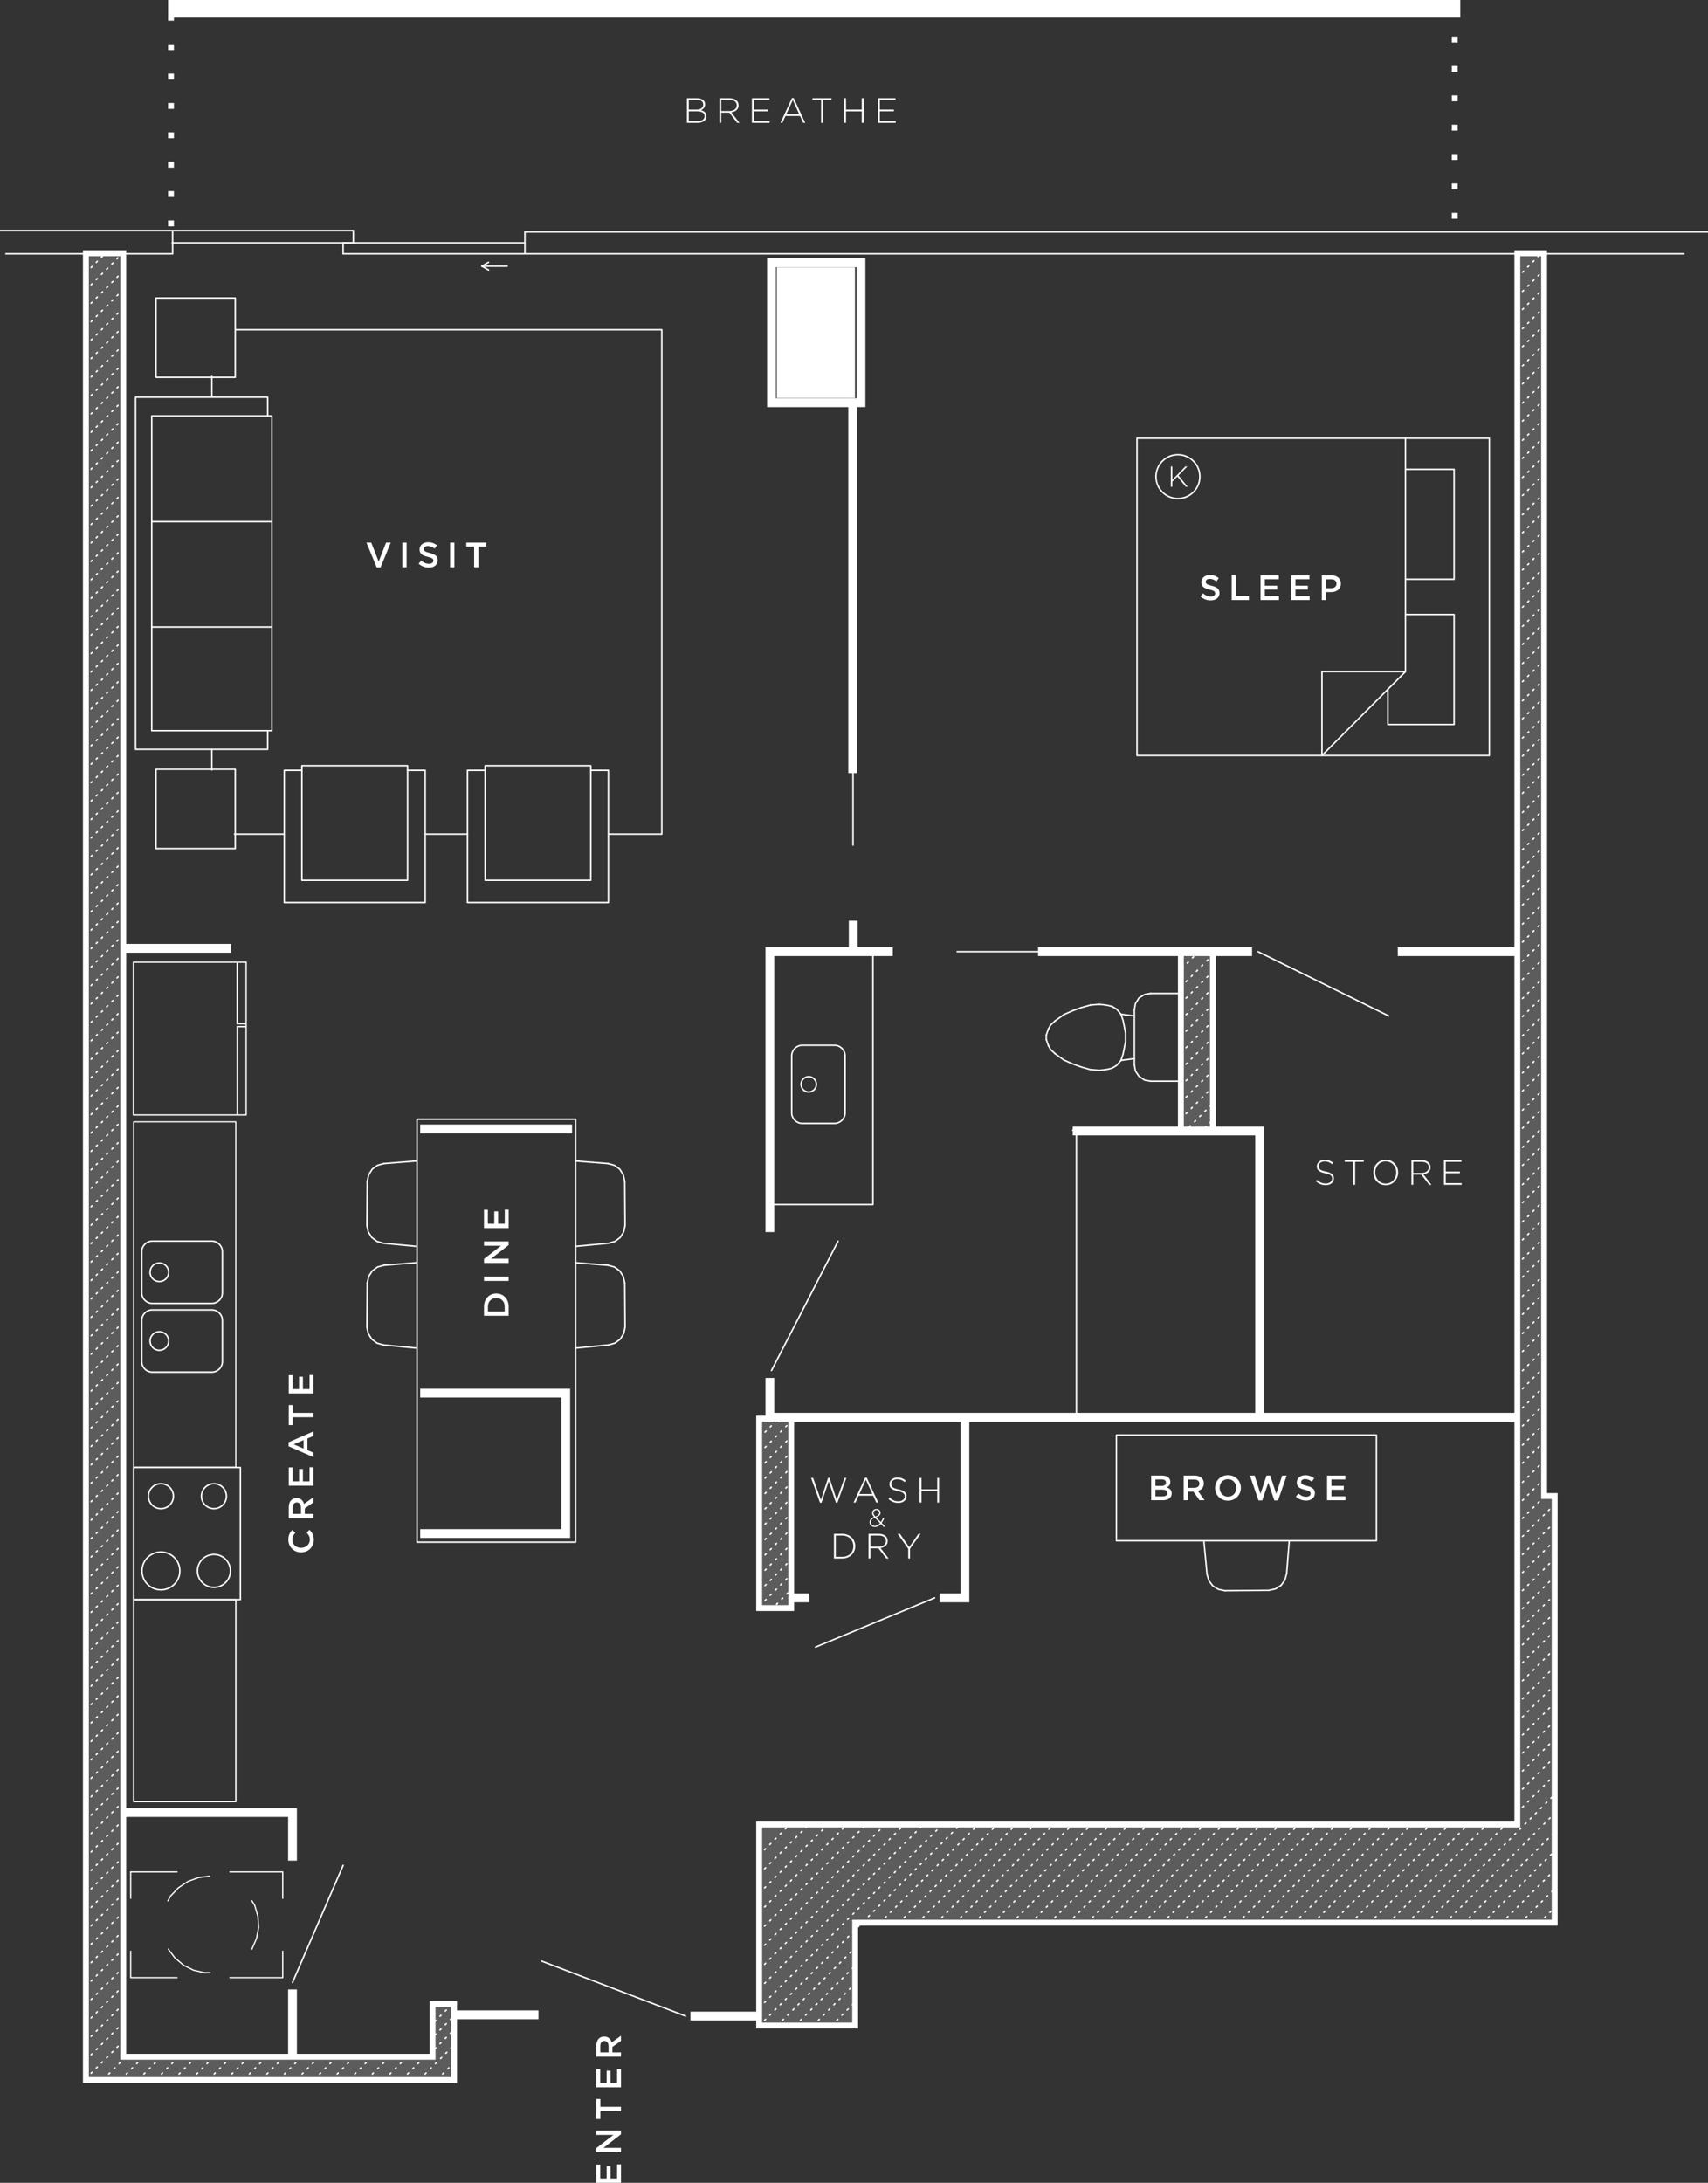 <?xml version="1.0" encoding="utf-8"?>
<!-- Generator: Adobe Illustrator 16.0.3, SVG Export Plug-In . SVG Version: 6.00 Build 0)  -->
<!DOCTYPE svg PUBLIC "-//W3C//DTD SVG 1.1//EN" "http://www.w3.org/Graphics/SVG/1.1/DTD/svg11.dtd">
<svg version="1.1" xmlns="http://www.w3.org/2000/svg" xmlns:xlink="http://www.w3.org/1999/xlink" x="0px" y="0px"
	 width="290.876px" height="371.591px" viewBox="0 0 290.876 371.591" enable-background="new 0 0 290.876 371.591"
	 xml:space="preserve">
<rect x="0" y="0" width="290.876" height="371.591" fill="#333333" stroke="none"/>
<g id="bg_color" display="none">
	<rect x="-168.604" y="-56.693" display="inline" fill="#4065A0" width="792" height="612"/>
</g>
<g id="FP">
	<rect x="129.285" y="241.499" opacity="0.2" fill="#FFFFFF" width="5.46" height="32.256"/>
	
		<polyline fill="none" stroke="#FFFFFF" stroke-width="0.25" stroke-linecap="round" stroke-linejoin="round" stroke-miterlimit="10" points="
		214.575,241.265 214.575,192.396 182.688,192.396 	"/>
	
		<polyline fill="none" stroke="#FFFFFF" stroke-width="0.25" stroke-linecap="round" stroke-linejoin="round" stroke-miterlimit="10" points="
		82.611,130.354 82.611,131.135 79.611,131.135 79.611,153.635 103.611,153.635 103.611,131.135 100.611,131.135 100.611,130.354 
		82.611,130.354 	"/>
	
		<polyline fill="none" stroke="#FFFFFF" stroke-width="0.25" stroke-linecap="round" stroke-linejoin="round" stroke-miterlimit="10" points="
		100.611,131.135 100.611,149.854 82.611,149.854 82.611,131.135 	"/>
	
		<polyline fill="none" stroke="#FFFFFF" stroke-width="0.25" stroke-linecap="round" stroke-linejoin="round" stroke-miterlimit="10" points="
		51.411,130.354 51.411,131.135 48.411,131.135 48.411,153.635 72.411,153.635 72.411,131.135 69.411,131.135 69.411,130.354 
		51.411,130.354 	"/>
	
		<polyline fill="none" stroke="#FFFFFF" stroke-width="0.25" stroke-linecap="round" stroke-linejoin="round" stroke-miterlimit="10" points="
		69.411,131.135 69.411,149.854 51.411,149.854 51.411,131.135 	"/>
	
		<polyline fill="none" stroke="#FFFFFF" stroke-width="0.25" stroke-linecap="round" stroke-linejoin="round" stroke-miterlimit="10" points="
		23.085,127.564 23.085,67.625 45.585,67.625 45.585,70.805 46.305,70.805 46.305,124.385 45.585,124.385 45.585,127.564 
		23.085,127.564 	"/>
	
		<polyline fill="none" stroke="#FFFFFF" stroke-width="0.25" stroke-linecap="round" stroke-linejoin="round" stroke-miterlimit="10" points="
		45.585,124.385 25.846,124.385 25.846,70.805 45.585,70.805 	"/>
	
		<line fill="none" stroke="#FFFFFF" stroke-width="0.25" stroke-linecap="round" stroke-linejoin="round" stroke-miterlimit="10" x1="25.846" y1="106.744" x2="46.305" y2="106.744"/>
	
		<line fill="none" stroke="#FFFFFF" stroke-width="0.25" stroke-linecap="round" stroke-linejoin="round" stroke-miterlimit="10" x1="25.846" y1="88.805" x2="46.305" y2="88.805"/>
	
		<path fill="none" stroke="#FFFFFF" stroke-width="0.25" stroke-linecap="round" stroke-linejoin="round" stroke-miterlimit="10" d="
		M36.075,64.063c0,1.97,0,3.531,0,3.531"/>
	
		<path fill="none" stroke="#FFFFFF" stroke-width="0.25" stroke-linecap="round" stroke-linejoin="round" stroke-miterlimit="10" d="
		M103.655,141.995h9.049v-85.86c0,0-56.614,0-72.518,0"/>
	
		<line fill="none" stroke="#FFFFFF" stroke-width="0.25" stroke-linecap="round" stroke-linejoin="round" stroke-miterlimit="10" x1="79.611" y1="141.995" x2="72.585" y2="141.995"/>
	
		<path fill="none" stroke="#FFFFFF" stroke-width="0.25" stroke-linecap="round" stroke-linejoin="round" stroke-miterlimit="10" d="
		M36.075,131.077c0-2.023,0-3.513,0-3.513"/>
	
		<path fill="none" stroke="#FFFFFF" stroke-width="0.25" stroke-linecap="round" stroke-linejoin="round" stroke-miterlimit="10" d="
		M48.411,141.995c0,0-4.855,0-8.474,0"/>
	
		<polyline fill="none" stroke="#FFFFFF" stroke-width="0.25" stroke-linecap="round" stroke-linejoin="round" stroke-miterlimit="10" points="
		148.665,162.005 148.665,205.055 131.115,205.055 	"/>
	
		<line fill="none" stroke="#FFFFFF" stroke-width="0.25" stroke-linecap="round" stroke-linejoin="round" stroke-miterlimit="10" x1="183.315" y1="192.635" x2="183.315" y2="241.715"/>
	
		<line fill="none" stroke="#FFFFFF" stroke-width="0.25" stroke-linecap="round" stroke-linejoin="round" stroke-miterlimit="10" x1="116.745" y1="343.205" x2="92.235" y2="333.845"/>
	
		<line fill="none" stroke="#FFFFFF" stroke-width="0.25" stroke-linecap="round" stroke-linejoin="round" stroke-miterlimit="10" x1="49.815" y1="337.495" x2="58.437" y2="317.548"/>
	
		<line fill="none" stroke="#FFFFFF" stroke-width="0.25" stroke-linecap="round" stroke-linejoin="round" stroke-miterlimit="10" x1="159.165" y1="272.015" x2="138.885" y2="280.392"/>
	
		<line fill="none" stroke="#FFFFFF" stroke-width="0.25" stroke-linecap="round" stroke-linejoin="round" stroke-miterlimit="10" x1="183.315" y1="162.005" x2="163.005" y2="162.005"/>
	
		<line fill="none" stroke="#FFFFFF" stroke-width="0.25" stroke-linecap="round" stroke-linejoin="round" stroke-miterlimit="10" x1="214.245" y1="162.005" x2="236.505" y2="172.955"/>
	
		<line fill="none" stroke="#FFFFFF" stroke-width="0.25" stroke-linecap="round" stroke-linejoin="round" stroke-miterlimit="10" x1="145.269" y1="123.364" x2="145.269" y2="143.87"/>
	
		<rect x="71.025" y="190.534" fill="none" stroke="#FFFFFF" stroke-width="0.25" stroke-linecap="round" stroke-linejoin="round" stroke-miterlimit="10" width="27" height="72"/>
	
		<rect x="190.125" y="244.295" fill="none" stroke="#FFFFFF" stroke-width="0.25" stroke-linecap="round" stroke-linejoin="round" stroke-miterlimit="10" width="44.28" height="18"/>
	<g>
		
			<polyline fill="none" stroke="#FFFFFF" stroke-width="0.25" stroke-linecap="round" stroke-linejoin="round" stroke-miterlimit="10" points="
			253.635,74.611 193.635,74.611 193.635,128.612 253.635,128.612 253.635,74.611 		"/>
		
			<polyline fill="none" stroke="#FFFFFF" stroke-width="0.25" stroke-linecap="round" stroke-linejoin="round" stroke-miterlimit="10" points="
			225.135,128.612 225.135,114.331 239.354,114.331 225.135,128.612 		"/>
		
			<line fill="none" stroke="#FFFFFF" stroke-width="0.25" stroke-linecap="round" stroke-linejoin="round" stroke-miterlimit="10" x1="239.354" y1="74.611" x2="239.354" y2="114.331"/>
		
			<polyline fill="none" stroke="#FFFFFF" stroke-width="0.25" stroke-linecap="round" stroke-linejoin="round" stroke-miterlimit="10" points="
			236.354,117.331 236.354,123.331 247.635,123.331 247.635,104.612 239.354,104.612 		"/>
		
			<polyline fill="none" stroke="#FFFFFF" stroke-width="0.25" stroke-linecap="round" stroke-linejoin="round" stroke-miterlimit="10" points="
			239.354,98.612 247.635,98.612 247.635,79.892 239.354,79.892 		"/>
	</g>
	
		<circle fill="none" stroke="#FFFFFF" stroke-width="0.25" stroke-linecap="round" stroke-linejoin="round" stroke-miterlimit="10" cx="200.601" cy="81.138" r="3.734"/>
	<g>
		
			<line fill="none" stroke="#FFFFFF" stroke-width="0.25" stroke-linecap="round" stroke-linejoin="round" stroke-miterlimit="10" x1="179.685" y1="179.375" x2="181.185" y2="180.455"/>
		
			<line fill="none" stroke="#FFFFFF" stroke-width="0.25" stroke-linecap="round" stroke-linejoin="round" stroke-miterlimit="10" x1="178.905" y1="178.655" x2="179.685" y2="179.375"/>
		
			<line fill="none" stroke="#FFFFFF" stroke-width="0.25" stroke-linecap="round" stroke-linejoin="round" stroke-miterlimit="10" x1="178.545" y1="177.995" x2="178.905" y2="178.655"/>
		
			<line fill="none" stroke="#FFFFFF" stroke-width="0.25" stroke-linecap="round" stroke-linejoin="round" stroke-miterlimit="10" x1="178.185" y1="176.975" x2="178.545" y2="177.995"/>
		
			<line fill="none" stroke="#FFFFFF" stroke-width="0.25" stroke-linecap="round" stroke-linejoin="round" stroke-miterlimit="10" x1="178.185" y1="176.195" x2="178.185" y2="176.975"/>
		
			<line fill="none" stroke="#FFFFFF" stroke-width="0.25" stroke-linecap="round" stroke-linejoin="round" stroke-miterlimit="10" x1="178.545" y1="175.176" x2="178.185" y2="176.195"/>
		
			<line fill="none" stroke="#FFFFFF" stroke-width="0.25" stroke-linecap="round" stroke-linejoin="round" stroke-miterlimit="10" x1="178.905" y1="174.516" x2="178.545" y2="175.176"/>
		
			<line fill="none" stroke="#FFFFFF" stroke-width="0.25" stroke-linecap="round" stroke-linejoin="round" stroke-miterlimit="10" x1="179.685" y1="173.795" x2="178.905" y2="174.516"/>
		
			<line fill="none" stroke="#FFFFFF" stroke-width="0.25" stroke-linecap="round" stroke-linejoin="round" stroke-miterlimit="10" x1="181.185" y1="172.715" x2="179.685" y2="173.795"/>
		
			<polyline fill="none" stroke="#FFFFFF" stroke-width="0.25" stroke-linecap="round" stroke-linejoin="round" stroke-miterlimit="10" points="
			190.905,180.516 191.265,179.436 191.685,177.335 191.685,175.835 191.265,173.735 190.905,172.655 		"/>
		
			<polyline fill="none" stroke="#FFFFFF" stroke-width="0.25" stroke-linecap="round" stroke-linejoin="round" stroke-miterlimit="10" points="
			181.185,180.455 182.685,181.115 184.185,181.655 185.685,182.075 187.185,182.195 187.905,182.135 188.685,182.016 
			189.405,181.835 190.185,181.355 190.905,180.516 		"/>
		
			<line fill="none" stroke="#FFFFFF" stroke-width="0.25" stroke-linecap="round" stroke-linejoin="round" stroke-miterlimit="10" x1="182.685" y1="172.055" x2="181.185" y2="172.715"/>
		
			<line fill="none" stroke="#FFFFFF" stroke-width="0.25" stroke-linecap="round" stroke-linejoin="round" stroke-miterlimit="10" x1="184.185" y1="171.516" x2="182.685" y2="172.055"/>
		
			<line fill="none" stroke="#FFFFFF" stroke-width="0.25" stroke-linecap="round" stroke-linejoin="round" stroke-miterlimit="10" x1="185.685" y1="171.096" x2="184.185" y2="171.516"/>
		
			<line fill="none" stroke="#FFFFFF" stroke-width="0.25" stroke-linecap="round" stroke-linejoin="round" stroke-miterlimit="10" x1="187.185" y1="170.975" x2="185.685" y2="171.096"/>
		
			<line fill="none" stroke="#FFFFFF" stroke-width="0.25" stroke-linecap="round" stroke-linejoin="round" stroke-miterlimit="10" x1="187.905" y1="171.035" x2="187.185" y2="170.975"/>
		
			<line fill="none" stroke="#FFFFFF" stroke-width="0.25" stroke-linecap="round" stroke-linejoin="round" stroke-miterlimit="10" x1="188.685" y1="171.155" x2="187.905" y2="171.035"/>
		
			<line fill="none" stroke="#FFFFFF" stroke-width="0.25" stroke-linecap="round" stroke-linejoin="round" stroke-miterlimit="10" x1="189.405" y1="171.335" x2="188.685" y2="171.155"/>
		
			<line fill="none" stroke="#FFFFFF" stroke-width="0.25" stroke-linecap="round" stroke-linejoin="round" stroke-miterlimit="10" x1="190.185" y1="171.814" x2="189.405" y2="171.335"/>
		
			<line fill="none" stroke="#FFFFFF" stroke-width="0.25" stroke-linecap="round" stroke-linejoin="round" stroke-miterlimit="10" x1="190.905" y1="172.655" x2="190.185" y2="171.814"/>
		
			<line fill="none" stroke="#FFFFFF" stroke-width="0.25" stroke-linecap="round" stroke-linejoin="round" stroke-miterlimit="10" x1="193.185" y1="180.215" x2="190.905" y2="180.516"/>
		
			<line fill="none" stroke="#FFFFFF" stroke-width="0.25" stroke-linecap="round" stroke-linejoin="round" stroke-miterlimit="10" x1="193.185" y1="172.955" x2="190.905" y2="172.655"/>
		
			<polyline fill="none" stroke="#FFFFFF" stroke-width="0.25" stroke-linecap="round" stroke-linejoin="round" stroke-miterlimit="10" points="
			195.944,184.055 194.925,183.875 193.965,183.215 193.364,182.314 193.185,181.295 		"/>
		
			<line fill="none" stroke="#FFFFFF" stroke-width="0.25" stroke-linecap="round" stroke-linejoin="round" stroke-miterlimit="10" x1="201.226" y1="184.055" x2="195.944" y2="184.055"/>
		
			<line fill="none" stroke="#FFFFFF" stroke-width="0.25" stroke-linecap="round" stroke-linejoin="round" stroke-miterlimit="10" x1="195.944" y1="169.115" x2="201.226" y2="169.115"/>
		
			<polyline fill="none" stroke="#FFFFFF" stroke-width="0.25" stroke-linecap="round" stroke-linejoin="round" stroke-miterlimit="10" points="
			193.185,171.875 193.364,170.855 193.965,169.895 194.925,169.295 195.944,169.115 		"/>
		
			<line fill="none" stroke="#FFFFFF" stroke-width="0.25" stroke-linecap="round" stroke-linejoin="round" stroke-miterlimit="10" x1="193.185" y1="181.295" x2="193.185" y2="171.875"/>
	</g>
	
		<path fill="none" stroke="#FFFFFF" stroke-width="0.25" stroke-linecap="round" stroke-linejoin="round" stroke-miterlimit="10" d="
		M143.916,189.437c0,0.994-0.806,1.801-1.8,1.801h-5.488c-0.994,0-1.8-0.807-1.8-1.801v-9.69c0-0.995,0.806-1.8,1.8-1.8h5.488
		c0.994,0,1.8,0.805,1.8,1.8V189.437z"/>
	
		<circle fill="none" stroke="#FFFFFF" stroke-width="0.25" stroke-linecap="round" stroke-linejoin="round" stroke-miterlimit="10" cx="137.725" cy="184.591" r="1.306"/>
	
		<line fill="none" stroke="#FFFFFF" stroke-width="0.25" stroke-linecap="round" stroke-linejoin="round" stroke-miterlimit="10" x1="131.385" y1="233.315" x2="142.725" y2="211.295"/>
	<g>
		
			<polyline fill="none" stroke="#FFFFFF" stroke-width="0.25" stroke-linecap="round" stroke-linejoin="round" stroke-miterlimit="10" points="
			106.394,201.12 106.145,199.981 105.536,199.026 104.632,198.374 103.549,198.082 		"/>
		
			<polyline fill="none" stroke="#FFFFFF" stroke-width="0.25" stroke-linecap="round" stroke-linejoin="round" stroke-miterlimit="10" points="
			103.655,211.642 104.733,211.333 105.627,210.665 106.221,209.702 106.452,208.62 		"/>
		
			<line fill="none" stroke="#FFFFFF" stroke-width="0.25" stroke-linecap="round" stroke-linejoin="round" stroke-miterlimit="10" x1="98.139" y1="212.165" x2="103.655" y2="211.642"/>
		
			<line fill="none" stroke="#FFFFFF" stroke-width="0.25" stroke-linecap="round" stroke-linejoin="round" stroke-miterlimit="10" x1="98.025" y1="197.646" x2="103.549" y2="198.082"/>
		
			<line fill="none" stroke="#FFFFFF" stroke-width="0.25" stroke-linecap="round" stroke-linejoin="round" stroke-miterlimit="10" x1="106.452" y1="208.62" x2="106.394" y2="201.12"/>
	</g>
	<g>
		
			<polyline fill="none" stroke="#FFFFFF" stroke-width="0.25" stroke-linecap="round" stroke-linejoin="round" stroke-miterlimit="10" points="
			106.394,218.431 106.145,217.292 105.536,216.337 104.632,215.685 103.549,215.392 		"/>
		
			<polyline fill="none" stroke="#FFFFFF" stroke-width="0.25" stroke-linecap="round" stroke-linejoin="round" stroke-miterlimit="10" points="
			103.655,228.952 104.733,228.644 105.627,227.976 106.221,227.013 106.452,225.931 		"/>
		
			<line fill="none" stroke="#FFFFFF" stroke-width="0.25" stroke-linecap="round" stroke-linejoin="round" stroke-miterlimit="10" x1="98.139" y1="229.476" x2="103.655" y2="228.952"/>
		
			<line fill="none" stroke="#FFFFFF" stroke-width="0.25" stroke-linecap="round" stroke-linejoin="round" stroke-miterlimit="10" x1="98.025" y1="214.954" x2="103.549" y2="215.392"/>
		
			<line fill="none" stroke="#FFFFFF" stroke-width="0.25" stroke-linecap="round" stroke-linejoin="round" stroke-miterlimit="10" x1="106.452" y1="225.931" x2="106.394" y2="218.431"/>
	</g>
	<g>
		
			<polyline fill="none" stroke="#FFFFFF" stroke-width="0.25" stroke-linecap="round" stroke-linejoin="round" stroke-miterlimit="10" points="
			216.08,270.733 217.218,270.485 218.174,269.876 218.826,268.972 219.118,267.89 		"/>
		
			<polyline fill="none" stroke="#FFFFFF" stroke-width="0.25" stroke-linecap="round" stroke-linejoin="round" stroke-miterlimit="10" points="
			205.558,267.995 205.867,269.073 206.534,269.968 207.498,270.561 208.58,270.792 		"/>
		
			<line fill="none" stroke="#FFFFFF" stroke-width="0.25" stroke-linecap="round" stroke-linejoin="round" stroke-miterlimit="10" x1="205.035" y1="262.479" x2="205.558" y2="267.995"/>
		
			<line fill="none" stroke="#FFFFFF" stroke-width="0.25" stroke-linecap="round" stroke-linejoin="round" stroke-miterlimit="10" x1="219.555" y1="262.365" x2="219.118" y2="267.89"/>
		
			<line fill="none" stroke="#FFFFFF" stroke-width="0.25" stroke-linecap="round" stroke-linejoin="round" stroke-miterlimit="10" x1="208.58" y1="270.792" x2="216.08" y2="270.733"/>
	</g>
	<g>
		
			<polyline fill="none" stroke="#FFFFFF" stroke-width="0.25" stroke-linecap="round" stroke-linejoin="round" stroke-miterlimit="10" points="
			62.543,201.12 62.792,199.981 63.4,199.026 64.305,198.374 65.388,198.082 		"/>
		
			<polyline fill="none" stroke="#FFFFFF" stroke-width="0.25" stroke-linecap="round" stroke-linejoin="round" stroke-miterlimit="10" points="
			65.281,211.642 64.204,211.333 63.31,210.665 62.717,209.702 62.484,208.62 		"/>
		
			<line fill="none" stroke="#FFFFFF" stroke-width="0.25" stroke-linecap="round" stroke-linejoin="round" stroke-miterlimit="10" x1="70.798" y1="212.165" x2="65.281" y2="211.642"/>
		
			<line fill="none" stroke="#FFFFFF" stroke-width="0.25" stroke-linecap="round" stroke-linejoin="round" stroke-miterlimit="10" x1="70.912" y1="197.646" x2="65.388" y2="198.082"/>
		
			<line fill="none" stroke="#FFFFFF" stroke-width="0.25" stroke-linecap="round" stroke-linejoin="round" stroke-miterlimit="10" x1="62.484" y1="208.62" x2="62.543" y2="201.12"/>
	</g>
	<g>
		
			<polyline fill="none" stroke="#FFFFFF" stroke-width="0.25" stroke-linecap="round" stroke-linejoin="round" stroke-miterlimit="10" points="
			62.543,218.431 62.792,217.292 63.4,216.337 64.305,215.685 65.388,215.392 		"/>
		
			<polyline fill="none" stroke="#FFFFFF" stroke-width="0.25" stroke-linecap="round" stroke-linejoin="round" stroke-miterlimit="10" points="
			65.281,228.952 64.204,228.644 63.31,227.976 62.717,227.013 62.484,225.931 		"/>
		
			<line fill="none" stroke="#FFFFFF" stroke-width="0.25" stroke-linecap="round" stroke-linejoin="round" stroke-miterlimit="10" x1="70.798" y1="229.476" x2="65.281" y2="228.952"/>
		
			<line fill="none" stroke="#FFFFFF" stroke-width="0.25" stroke-linecap="round" stroke-linejoin="round" stroke-miterlimit="10" x1="70.912" y1="214.954" x2="65.388" y2="215.392"/>
		
			<line fill="none" stroke="#FFFFFF" stroke-width="0.25" stroke-linecap="round" stroke-linejoin="round" stroke-miterlimit="10" x1="62.484" y1="225.931" x2="62.543" y2="218.431"/>
	</g>
	<path fill="none" stroke="#FFFFFF" stroke-width="0.25" stroke-miterlimit="10" d="M24.135,220.076c0,0.994,0.806,1.801,1.8,1.801
		h10.14c0.994,0,1.8-0.807,1.8-1.801v-6.992c0-0.994-0.806-1.801-1.8-1.801h-10.14c-0.994,0-1.8,0.807-1.8,1.801V220.076z"/>
	
		<circle fill="none" stroke="#FFFFFF" stroke-width="0.25" stroke-linecap="round" stroke-linejoin="round" stroke-miterlimit="10" cx="27.137" cy="216.58" r="1.584"/>
	<path fill="none" stroke="#FFFFFF" stroke-width="0.25" stroke-miterlimit="10" d="M24.135,231.78c0,0.994,0.806,1.801,1.8,1.801
		h10.14c0.994,0,1.8-0.807,1.8-1.801v-6.992c0-0.994-0.806-1.801-1.8-1.801h-10.14c-0.994,0-1.8,0.807-1.8,1.801V231.78z"/>
	
		<circle fill="none" stroke="#FFFFFF" stroke-width="0.25" stroke-linecap="round" stroke-linejoin="round" stroke-miterlimit="10" cx="27.137" cy="228.284" r="1.584"/>
	
		<rect x="22.757" y="272.315" fill="none" stroke="#FFFFFF" stroke-width="0.226" stroke-linecap="round" stroke-linejoin="round" stroke-miterlimit="10" width="17.406" height="34.379"/>
	
		<rect x="22.727" y="163.798" fill="none" stroke="#FFFFFF" stroke-width="0.223" stroke-linecap="round" stroke-linejoin="round" stroke-miterlimit="10" width="19.196" height="26.008"/>
	
		<rect x="22.753" y="190.979" fill="none" stroke="#FFFFFF" stroke-width="0.197" stroke-linecap="round" stroke-linejoin="round" stroke-miterlimit="10" width="17.406" height="58.775"/>
	<g>
		
			<rect x="22.757" y="249.815" fill="none" stroke="#FFFFFF" stroke-width="0.25" stroke-linecap="round" stroke-linejoin="round" stroke-miterlimit="10" width="18.177" height="22.5"/>
		
			<circle fill="none" stroke="#FFFFFF" stroke-width="0.25" stroke-linecap="round" stroke-linejoin="round" stroke-miterlimit="10" cx="27.404" cy="254.704" r="2.127"/>
		
			<circle fill="none" stroke="#FFFFFF" stroke-width="0.25" stroke-linecap="round" stroke-linejoin="round" stroke-miterlimit="10" cx="36.433" cy="254.704" r="2.127"/>
		<circle fill="none" stroke="#FFFFFF" stroke-width="0.25" stroke-miterlimit="10" cx="36.433" cy="267.425" r="2.803"/>
		<circle fill="none" stroke="#FFFFFF" stroke-width="0.25" stroke-miterlimit="10" cx="27.404" cy="267.424" r="3.223"/>
	</g>
	<polyline fill="none" stroke="#FFFFFF" stroke-width="0.25" stroke-miterlimit="10" points="40.423,189.806 40.423,174.767 
		41.923,174.767 	"/>
	<polyline fill="none" stroke="#FFFFFF" stroke-width="0.25" stroke-miterlimit="10" points="40.394,163.927 40.394,174.262 
		41.923,174.262 	"/>
	<g>
		
			<line fill="none" stroke="#FFFFFF" stroke-width="0.21" stroke-linecap="round" stroke-linejoin="round" stroke-miterlimit="10" x1="22.26" y1="318.665" x2="30.15" y2="318.665"/>
		
			<polyline fill="none" stroke="#FFFFFF" stroke-width="0.21" stroke-linecap="round" stroke-linejoin="round" stroke-miterlimit="10" points="
			39.15,318.665 48.15,318.665 48.15,323.165 		"/>
		
			<polyline fill="none" stroke="#FFFFFF" stroke-width="0.21" stroke-linecap="round" stroke-linejoin="round" stroke-miterlimit="10" points="
			48.15,332.165 48.15,336.665 39.15,336.665 		"/>
		
			<polyline fill="none" stroke="#FFFFFF" stroke-width="0.21" stroke-linecap="round" stroke-linejoin="round" stroke-miterlimit="10" points="
			30.15,336.665 22.26,336.665 22.26,332.165 		"/>
		
			<line fill="none" stroke="#FFFFFF" stroke-width="0.21" stroke-linecap="round" stroke-linejoin="round" stroke-miterlimit="10" x1="22.26" y1="323.165" x2="22.26" y2="318.665"/>
		
			<polyline fill="none" stroke="#FFFFFF" stroke-width="0.21" stroke-linecap="round" stroke-linejoin="round" stroke-miterlimit="10" points="
			35.67,319.386 33.811,319.625 32.01,320.285 30.391,321.365 29.071,322.745 28.59,323.585 		"/>
		
			<polyline fill="none" stroke="#FFFFFF" stroke-width="0.21" stroke-linecap="round" stroke-linejoin="round" stroke-miterlimit="10" points="
			28.651,331.806 29.79,333.306 31.29,334.565 32.969,335.405 34.83,335.825 35.79,335.825 		"/>
		
			<polyline fill="none" stroke="#FFFFFF" stroke-width="0.21" stroke-linecap="round" stroke-linejoin="round" stroke-miterlimit="10" points="
			42.9,331.806 43.679,330.005 44.041,328.146 43.919,326.226 43.38,324.365 42.9,323.585 		"/>
	</g>
	<polygon opacity="0.2" fill="#FFFFFF" points="14.625,43.115 14.625,354.095 77.325,354.095 77.325,341.135 73.665,341.135 
		73.665,350.135 20.985,350.135 20.985,43.115 	"/>
	<polygon opacity="0.2" fill="#FFFFFF" points="258.405,43.115 262.965,43.115 262.965,254.675 264.765,254.675 264.765,327.305 
		145.635,327.305 145.635,344.825 129.285,344.825 129.285,310.595 258.405,310.595 	"/>
	<rect x="201.105" y="162.005" opacity="0.2" fill="#FFFFFF" width="5.46" height="30.391"/>
	<polygon fill="none" stroke="#FFFFFF" stroke-miterlimit="10" points="14.625,43.115 14.625,354.095 77.325,354.095 
		77.325,341.135 73.665,341.135 73.665,350.135 20.985,350.135 20.985,43.115 	"/>
	<polygon fill="none" stroke="#FFFFFF" stroke-miterlimit="10" points="258.405,43.115 262.965,43.115 262.965,254.675 
		264.765,254.675 264.765,327.305 145.635,327.305 145.635,344.825 129.285,344.825 129.285,310.595 258.405,310.595 	"/>
	<rect x="201.105" y="162.005" fill="none" stroke="#FFFFFF" stroke-miterlimit="10" width="5.46" height="30.391"/>
	<rect x="129.285" y="241.499" fill="none" stroke="#FFFFFF" stroke-miterlimit="10" width="5.46" height="32.256"/>
	<polyline fill="none" stroke="#FFFFFF" stroke-width="1.5" stroke-miterlimit="10" points="20.985,308.555 49.815,308.555 
		49.815,316.745 	"/>
	
		<line fill="none" stroke="#FFFFFF" stroke-width="1.5" stroke-miterlimit="10" x1="49.815" y1="338.675" x2="49.815" y2="350.165"/>
	
		<line fill="none" stroke="#FFFFFF" stroke-width="1.5" stroke-miterlimit="10" x1="77.535" y1="342.995" x2="91.704" y2="342.995"/>
	
		<line fill="none" stroke="#FFFFFF" stroke-width="1.5" stroke-miterlimit="10" x1="117.585" y1="343.205" x2="129.195" y2="343.205"/>
	<polyline fill="none" stroke="#FFFFFF" stroke-width="1.5" stroke-miterlimit="10" points="258.405,241.265 131.115,241.265 
		131.115,234.578 	"/>
	<polyline fill="none" stroke="#FFFFFF" stroke-width="1.5" stroke-miterlimit="10" points="131.115,209.745 131.115,162.005 
		152.038,162.005 	"/>
	
		<line fill="none" stroke="#FFFFFF" stroke-width="1.5" stroke-miterlimit="10" x1="145.305" y1="162.005" x2="145.305" y2="156.745"/>
	
		<line fill="none" stroke="#FFFFFF" stroke-width="1.5" stroke-miterlimit="10" x1="176.788" y1="162.005" x2="213.225" y2="162.005"/>
	
		<line fill="none" stroke="#FFFFFF" stroke-width="1.5" stroke-miterlimit="10" x1="238.038" y1="162.005" x2="258.405" y2="162.005"/>
	<polyline fill="none" stroke="#FFFFFF" stroke-width="1.5" stroke-miterlimit="10" points="145.215,131.614 145.215,68.555 
		131.385,68.555 131.385,44.735 146.625,44.735 146.625,68.549 143.925,68.549 	"/>
	
		<line fill="none" stroke="#FFFFFF" stroke-width="1.5" stroke-miterlimit="10" x1="20.985" y1="161.435" x2="39.345" y2="161.435"/>
	
		<line fill="none" stroke="#FFFFFF" stroke-width="1.5" stroke-miterlimit="10" x1="71.565" y1="192.185" x2="97.425" y2="192.185"/>
	<polyline fill="none" stroke="#FFFFFF" stroke-width="1.5" stroke-miterlimit="10" points="71.565,261.065 96.345,261.065 
		96.345,237.155 71.565,237.155 	"/>
	<polyline fill="none" stroke="#FFFFFF" stroke-width="1.5" stroke-miterlimit="10" points="160.035,272.015 164.325,272.015 
		164.325,241.265 	"/>
	
		<line fill="none" stroke="#FFFFFF" stroke-width="1.5" stroke-miterlimit="10" x1="137.805" y1="272.015" x2="134.745" y2="272.015"/>
	<g>
		<path fill="#FFFFFF" d="M199.395,79.413h0.257v2.274l2.205-2.274h0.351l-1.513,1.527l1.577,1.934h-0.336l-1.424-1.75l-0.86,0.87
			v0.88h-0.257V79.413z"/>
	</g>
	<g>
		<g>
			<path fill="#FFFFFF" d="M204.432,101.536l0.443-0.528c0.402,0.348,0.804,0.546,1.325,0.546c0.456,0,0.744-0.21,0.744-0.527
				v-0.013c0-0.3-0.168-0.461-0.948-0.642c-0.893-0.216-1.396-0.479-1.396-1.253v-0.012c0-0.72,0.6-1.218,1.433-1.218
				c0.612,0,1.098,0.187,1.523,0.528l-0.396,0.558c-0.378-0.282-0.756-0.433-1.14-0.433c-0.432,0-0.684,0.223-0.684,0.498v0.012
				c0,0.324,0.192,0.468,0.995,0.66c0.888,0.216,1.35,0.533,1.35,1.229v0.012c0,0.785-0.617,1.253-1.499,1.253
				C205.541,102.207,204.936,101.985,204.432,101.536z"/>
			<path fill="#FFFFFF" d="M209.753,97.95h0.738v3.525h2.206v0.672h-2.944V97.95z"/>
			<path fill="#FFFFFF" d="M214.667,97.95h3.112v0.659h-2.374v1.092h2.104v0.659h-2.104v1.128h2.404v0.659h-3.143V97.95z"/>
			<path fill="#FFFFFF" d="M219.887,97.95h3.112v0.659h-2.374v1.092h2.104v0.659h-2.104v1.128h2.404v0.659h-3.143V97.95z"/>
			<path fill="#FFFFFF" d="M225.107,97.95h1.655c0.978,0,1.595,0.558,1.595,1.402v0.013c0,0.941-0.756,1.433-1.679,1.433h-0.834
				v1.35h-0.737V97.95z M226.702,100.133c0.558,0,0.906-0.313,0.906-0.75v-0.012c0-0.492-0.354-0.75-0.906-0.75h-0.857v1.512
				H226.702z"/>
		</g>
	</g>
	<g>
		<rect x="132.78" y="46.015" fill="#FFFFFF" width="12.33" height="21.26"/>
		<path fill="#FFFFFF" d="M144.61,46.515v20.26h-11.33v-20.26H144.61 M145.61,45.515h-13.33v22.26h13.33V45.515L145.61,45.515z"/>
	</g>
	<polyline fill="none" stroke="#FFFFFF" stroke-width="1.5" stroke-miterlimit="10" points="182.688,192.539 214.522,192.539 
		214.522,241.715 	"/>
	<g>
		<path fill="#FFFFFF" d="M224.088,201.089l0.204-0.234c0.461,0.426,0.888,0.623,1.506,0.623c0.629,0,1.062-0.354,1.062-0.834
			v-0.011c0-0.444-0.234-0.702-1.188-0.894c-1.007-0.205-1.416-0.547-1.416-1.182v-0.012c0-0.624,0.571-1.104,1.35-1.104
			c0.611,0,1.014,0.168,1.439,0.51l-0.198,0.246c-0.396-0.342-0.791-0.475-1.253-0.475c-0.618,0-1.025,0.354-1.025,0.791v0.014
			c0,0.443,0.227,0.713,1.222,0.916c0.972,0.199,1.38,0.547,1.38,1.158v0.012c0,0.678-0.582,1.145-1.391,1.145
			C225.107,201.759,224.592,201.538,224.088,201.089z"/>
		<path fill="#FFFFFF" d="M230.473,197.79h-1.464v-0.287h3.238v0.287h-1.463v3.91h-0.312V197.79z"/>
		<path fill="#FFFFFF" d="M233.881,199.612v-0.012c0-1.145,0.845-2.17,2.117-2.17c1.271,0,2.105,1.014,2.105,2.158
			c0.006,0.006,0.006,0.006,0,0.012c0,1.146-0.846,2.172-2.117,2.172S233.881,200.759,233.881,199.612z M237.779,199.612v-0.012
			c0-1.037-0.756-1.889-1.793-1.889c-1.037,0-1.781,0.84-1.781,1.877v0.012c0,1.037,0.756,1.889,1.793,1.889
			S237.779,200.649,237.779,199.612z"/>
		<path fill="#FFFFFF" d="M240.367,197.503h1.762c0.516,0,0.93,0.16,1.182,0.412c0.199,0.199,0.317,0.48,0.317,0.781v0.012
			c0,0.701-0.521,1.104-1.228,1.199l1.385,1.793h-0.396l-1.338-1.74h-0.012h-1.362v1.74h-0.311V197.503z M242.094,199.679
			c0.702,0,1.224-0.354,1.224-0.959v-0.012c0-0.564-0.444-0.918-1.205-0.918h-1.434v1.889H242.094z"/>
		<path fill="#FFFFFF" d="M245.905,197.503h2.986v0.287h-2.675v1.648h2.405v0.289h-2.405v1.684h2.705v0.289h-3.016V197.503z"/>
	</g>
	<g>
		<g>
			<path fill="#FFFFFF" d="M51.285,264.268h-0.012c-1.193,0-2.17-0.894-2.17-2.165c0-0.773,0.27-1.24,0.653-1.643l0.546,0.474
				c-0.312,0.336-0.521,0.696-0.521,1.175c0,0.805,0.659,1.386,1.48,1.386h0.012c0.821,0,1.494-0.581,1.494-1.386
				c0-0.516-0.21-0.846-0.546-1.205l0.479-0.474c0.456,0.438,0.744,0.917,0.744,1.703C53.444,263.356,52.49,264.268,51.285,264.268z
				"/>
			<path fill="#FFFFFF" d="M49.175,258.454v-1.871c0-0.527,0.155-0.941,0.419-1.211c0.229-0.223,0.54-0.348,0.906-0.348h0.011
				c0.69,0,1.104,0.413,1.272,1.001l1.589-1.134v0.869l-1.463,1.032v0.012v0.911h1.463v0.738H49.175z M51.254,256.637
				c0-0.527-0.275-0.863-0.701-0.863h-0.011c-0.45,0-0.696,0.323-0.696,0.87v1.072h1.409V256.637z"/>
			<path fill="#FFFFFF" d="M49.175,252.916v-3.112h0.659v2.375h1.092v-2.105h0.659v2.105h1.127v-2.405h0.66v3.143H49.175z"/>
			<path fill="#FFFFFF" d="M49.144,246.209v-0.684l4.228-1.847v0.779l-1.014,0.426v1.984l1.014,0.432v0.756L49.144,246.209z
				 M51.705,245.153l-1.679,0.726l1.679,0.72V245.153z"/>
			<path fill="#FFFFFF" d="M49.858,241.265v1.332h-0.684v-3.406h0.684v1.331h3.514v0.743H49.858z"/>
			<path fill="#FFFFFF" d="M49.175,237.209v-3.112h0.659v2.374h1.092v-2.104h0.659v2.104h1.127v-2.404h0.66v3.143H49.175z"/>
		</g>
	</g>
	<g>
		<g>
			<path fill="#FFFFFF" d="M62.41,92.374h0.815l1.266,3.225l1.259-3.225h0.798l-1.746,4.227h-0.647L62.41,92.374z"/>
			<path fill="#FFFFFF" d="M68.512,92.374h0.738v4.197h-0.738V92.374z"/>
			<path fill="#FFFFFF" d="M71.29,95.96l0.443-0.529c0.402,0.348,0.804,0.547,1.325,0.547c0.456,0,0.744-0.211,0.744-0.528v-0.013
				c0-0.299-0.168-0.461-0.948-0.641c-0.893-0.217-1.396-0.48-1.396-1.254V93.53c0-0.719,0.6-1.217,1.433-1.217
				c0.612,0,1.098,0.186,1.524,0.527l-0.396,0.559c-0.378-0.283-0.756-0.434-1.14-0.434c-0.432,0-0.684,0.223-0.684,0.498v0.012
				c0,0.324,0.192,0.469,0.995,0.66c0.888,0.217,1.35,0.533,1.35,1.23v0.012c0,0.785-0.618,1.252-1.5,1.252
				C72.399,96.63,71.794,96.409,71.29,95.96z"/>
			<path fill="#FFFFFF" d="M76.653,92.374h0.738v4.197h-0.738V92.374z"/>
			<path fill="#FFFFFF" d="M80.745,93.058h-1.331v-0.684h3.406v0.684h-1.331v3.514h-0.744V93.058z"/>
		</g>
	</g>
	<g>
		<path fill="#FFFFFF" d="M82.427,223.993v-1.565c0-1.319,0.905-2.23,2.086-2.23h0.013c1.181,0,2.099,0.911,2.099,2.23v1.565H82.427
			z M85.952,222.428c0-0.882-0.594-1.457-1.415-1.457h-0.012c-0.821,0-1.428,0.575-1.428,1.457v0.827h2.854V222.428z"/>
		<path fill="#FFFFFF" d="M82.427,218.06v-0.738h4.197v0.738H82.427z"/>
		<path fill="#FFFFFF" d="M82.427,214.999v-0.684l2.902-2.249h-2.902v-0.726h4.197v0.617l-2.986,2.315h2.986v0.726H82.427z"/>
		<path fill="#FFFFFF" d="M82.427,209.06v-3.113h0.659v2.375h1.092v-2.105h0.659v2.105h1.127v-2.404h0.66v3.143H82.427z"/>
	</g>
	<g>
		<g>
			<path fill="#FFFFFF" d="M138.127,251.597h0.348l1.319,3.735l1.229-3.748h0.24l1.229,3.748l1.319-3.735h0.323l-1.523,4.228h-0.251
				l-1.23-3.646l-1.229,3.646h-0.252L138.127,251.597z"/>
			<path fill="#FFFFFF" d="M147.317,251.567h0.3l1.955,4.227h-0.342l-0.533-1.176h-2.477l-0.534,1.176h-0.324L147.317,251.567z
				 M148.565,254.337l-1.104-2.429l-1.109,2.429H148.565z"/>
			<path fill="#FFFFFF" d="M151.303,255.183l0.204-0.234c0.462,0.426,0.888,0.624,1.506,0.624c0.629,0,1.062-0.354,1.062-0.834
				v-0.012c0-0.443-0.234-0.7-1.188-0.894c-1.007-0.204-1.416-0.546-1.416-1.182v-0.012c0-0.624,0.57-1.104,1.35-1.104
				c0.611,0,1.014,0.168,1.439,0.51l-0.198,0.246c-0.396-0.342-0.792-0.473-1.253-0.473c-0.618,0-1.025,0.353-1.025,0.79v0.013
				c0,0.443,0.228,0.713,1.223,0.917c0.972,0.198,1.38,0.546,1.38,1.157v0.013c0,0.677-0.582,1.145-1.392,1.145
				C152.322,255.854,151.807,255.632,151.303,255.183z"/>
			<path fill="#FFFFFF" d="M156.613,251.597h0.312v1.942h2.687v-1.942h0.312v4.197h-0.312v-1.967h-2.687v1.967h-0.312V251.597z"/>
		</g>
		<g>
			<path fill="#FFFFFF" d="M142.023,261.116h1.397c1.319,0,2.23,0.905,2.23,2.086v0.013c0,1.181-0.911,2.099-2.23,2.099h-1.397
				V261.116z M143.421,265.026c1.169,0,1.907-0.798,1.907-1.8v-0.012c0-0.996-0.737-1.812-1.907-1.812h-1.085v3.623H143.421z"/>
			<path fill="#FFFFFF" d="M147.916,261.116h1.763c0.516,0,0.93,0.162,1.182,0.413c0.198,0.198,0.317,0.48,0.317,0.78v0.012
				c0,0.701-0.521,1.104-1.229,1.199l1.385,1.793h-0.396l-1.338-1.739h-0.012h-1.361v1.739h-0.312V261.116z M149.643,263.293
				c0.702,0,1.224-0.354,1.224-0.96v-0.012c0-0.563-0.444-0.918-1.205-0.918h-1.434v1.89H149.643z"/>
			<path fill="#FFFFFF" d="M154.671,263.653l-1.798-2.537h0.39l1.571,2.254l1.577-2.254h0.371l-1.799,2.53v1.667h-0.312V263.653z"/>
		</g>
		<g>
			<path fill="#FFFFFF" d="M150.01,259.436c-0.28,0.328-0.608,0.515-1.009,0.515c-0.523,0-0.915-0.34-0.915-0.825v-0.009
				c0-0.4,0.285-0.693,0.771-0.873c-0.226-0.25-0.333-0.434-0.333-0.681v-0.009c0-0.383,0.311-0.677,0.746-0.677
				c0.387,0,0.686,0.29,0.686,0.647v0.008c0,0.371-0.277,0.613-0.732,0.771l0.783,0.805c0.145-0.205,0.272-0.451,0.388-0.725
				l0.2,0.081c-0.137,0.307-0.281,0.575-0.443,0.792l0.55,0.566l-0.175,0.145L150.01,259.436z M149.869,259.291l-0.881-0.911
				c-0.473,0.162-0.681,0.439-0.681,0.729v0.008c0,0.361,0.29,0.643,0.698,0.643C149.338,259.759,149.623,259.581,149.869,259.291z
				 M149.733,257.541v-0.009c0-0.264-0.204-0.468-0.473-0.468c-0.302,0-0.515,0.214-0.515,0.481v0.008
				c0,0.188,0.08,0.332,0.344,0.613C149.517,258.03,149.733,257.822,149.733,257.541z"/>
		</g>
	</g>
	<g>
		<path fill="#FFFFFF" d="M101.557,371.591v-3.111h0.659v2.374h1.092v-2.104h0.659v2.104h1.128v-2.405h0.659v3.143H101.557z"/>
		<path fill="#FFFFFF" d="M101.557,366.371v-0.684l2.902-2.249h-2.902v-0.726h4.197v0.618l-2.986,2.314h2.986v0.726H101.557z"/>
		<path fill="#FFFFFF" d="M102.24,359.399v1.332h-0.684v-3.406h0.684v1.33h3.514v0.744H102.24z"/>
		<path fill="#FFFFFF" d="M101.557,355.343v-3.111h0.659v2.374h1.092v-2.104h0.659v2.104h1.128V352.2h0.659v3.143H101.557z"/>
		<path fill="#FFFFFF" d="M101.557,350.124v-1.871c0-0.528,0.155-0.941,0.419-1.212c0.229-0.222,0.54-0.347,0.906-0.347h0.012
			c0.689,0,1.104,0.412,1.271,1l1.589-1.133v0.869l-1.463,1.032v0.011v0.912h1.463v0.738H101.557z M103.637,348.306
			c0-0.527-0.275-0.863-0.701-0.863h-0.012c-0.45,0-0.696,0.324-0.696,0.87v1.073h1.409V348.306z"/>
	</g>
	<g>
		<path fill="#FFFFFF" d="M196.046,251.196h1.884c0.479,0,0.857,0.132,1.097,0.371c0.186,0.187,0.282,0.414,0.282,0.696v0.012
			c0,0.504-0.288,0.773-0.6,0.936c0.491,0.168,0.833,0.449,0.833,1.02v0.012c0,0.75-0.618,1.151-1.553,1.151h-1.943V251.196z
			 M197.779,252.965c0.474,0,0.792-0.186,0.792-0.569v-0.013c0-0.329-0.265-0.533-0.738-0.533h-1.062v1.115H197.779z
			 M197.995,254.74c0.504,0,0.81-0.198,0.81-0.576v-0.012c0-0.354-0.282-0.563-0.863-0.563h-1.17v1.151H197.995z"/>
		<path fill="#FFFFFF" d="M201.578,251.196h1.871c0.527,0,0.941,0.155,1.211,0.419c0.222,0.229,0.348,0.54,0.348,0.906v0.012
			c0,0.689-0.413,1.104-1.001,1.271l1.133,1.589h-0.869l-1.031-1.463h-0.012h-0.912v1.463h-0.737V251.196z M203.396,253.276
			c0.527,0,0.863-0.275,0.863-0.701v-0.012c0-0.45-0.324-0.696-0.87-0.696h-1.073v1.409H203.396z"/>
		<path fill="#FFFFFF" d="M206.931,253.307v-0.012c0-1.182,0.911-2.171,2.2-2.171s2.188,0.978,2.188,2.158v0.013
			c0,1.181-0.911,2.171-2.2,2.171S206.931,254.488,206.931,253.307z M210.546,253.307v-0.012c0-0.815-0.594-1.493-1.427-1.493
			c-0.834,0-1.415,0.665-1.415,1.48v0.013c0,0.815,0.594,1.493,1.427,1.493C209.964,254.788,210.546,254.122,210.546,253.307z"/>
		<path fill="#FFFFFF" d="M212.863,251.196h0.798l1.002,3.112l1.031-3.125h0.623l1.032,3.125l1.001-3.112h0.773l-1.463,4.228h-0.636
			l-1.031-3.017l-1.032,3.017h-0.635L212.863,251.196z"/>
		<path fill="#FFFFFF" d="M220.682,254.782l0.443-0.528c0.402,0.348,0.804,0.546,1.325,0.546c0.456,0,0.744-0.21,0.744-0.527v-0.013
			c0-0.3-0.168-0.461-0.947-0.642c-0.894-0.216-1.397-0.479-1.397-1.253v-0.012c0-0.72,0.6-1.218,1.433-1.218
			c0.612,0,1.098,0.187,1.523,0.528l-0.396,0.558c-0.378-0.282-0.756-0.433-1.14-0.433c-0.432,0-0.684,0.223-0.684,0.498v0.012
			c0,0.324,0.192,0.468,0.995,0.66c0.888,0.216,1.35,0.533,1.35,1.229v0.012c0,0.785-0.617,1.253-1.499,1.253
			C221.791,255.453,221.186,255.231,220.682,254.782z"/>
		<path fill="#FFFFFF" d="M226.003,251.196h3.112v0.659h-2.374v1.092h2.104v0.659h-2.104v1.128h2.404v0.659h-3.143V251.196z"/>
	</g>
	
		<line fill="none" stroke="#FFFFFF" stroke-width="0.25" stroke-linecap="round" stroke-linejoin="round" stroke-miterlimit="10" stroke-dasharray="0.25,1" x1="14.625" y1="46.433" x2="17.711" y2="43.347"/>
	
		<line fill="none" stroke="#FFFFFF" stroke-width="0.25" stroke-linecap="round" stroke-linejoin="round" stroke-miterlimit="10" stroke-dasharray="0.25,1" x1="14.625" y1="49.37" x2="20.903" y2="43.093"/>
	
		<line fill="none" stroke="#FFFFFF" stroke-width="0.25" stroke-linecap="round" stroke-linejoin="round" stroke-miterlimit="10" stroke-dasharray="0.25,1" x1="14.625" y1="52.509" x2="20.903" y2="46.231"/>
	
		<line fill="none" stroke="#FFFFFF" stroke-width="0.25" stroke-linecap="round" stroke-linejoin="round" stroke-miterlimit="10" stroke-dasharray="0.25,1" x1="14.625" y1="55.647" x2="20.903" y2="49.37"/>
	
		<line fill="none" stroke="#FFFFFF" stroke-width="0.25" stroke-linecap="round" stroke-linejoin="round" stroke-miterlimit="10" stroke-dasharray="0.25,1" x1="14.625" y1="58.786" x2="20.903" y2="52.509"/>
	
		<line fill="none" stroke="#FFFFFF" stroke-width="0.25" stroke-linecap="round" stroke-linejoin="round" stroke-miterlimit="10" stroke-dasharray="0.25,1" x1="14.625" y1="61.925" x2="20.903" y2="55.647"/>
	
		<line fill="none" stroke="#FFFFFF" stroke-width="0.25" stroke-linecap="round" stroke-linejoin="round" stroke-miterlimit="10" stroke-dasharray="0.25,1" x1="14.625" y1="65.063" x2="20.903" y2="58.786"/>
	
		<line fill="none" stroke="#FFFFFF" stroke-width="0.25" stroke-linecap="round" stroke-linejoin="round" stroke-miterlimit="10" stroke-dasharray="0.25,1" x1="14.625" y1="68.202" x2="20.903" y2="61.925"/>
	
		<line fill="none" stroke="#FFFFFF" stroke-width="0.25" stroke-linecap="round" stroke-linejoin="round" stroke-miterlimit="10" stroke-dasharray="0.25,1" x1="14.625" y1="71.341" x2="20.903" y2="65.063"/>
	
		<line fill="none" stroke="#FFFFFF" stroke-width="0.25" stroke-linecap="round" stroke-linejoin="round" stroke-miterlimit="10" stroke-dasharray="0.25,1" x1="14.625" y1="74.48" x2="20.903" y2="68.202"/>
	
		<line fill="none" stroke="#FFFFFF" stroke-width="0.25" stroke-linecap="round" stroke-linejoin="round" stroke-miterlimit="10" stroke-dasharray="0.25,1" x1="14.625" y1="77.619" x2="20.903" y2="71.341"/>
	
		<line fill="none" stroke="#FFFFFF" stroke-width="0.25" stroke-linecap="round" stroke-linejoin="round" stroke-miterlimit="10" stroke-dasharray="0.25,1" x1="14.625" y1="80.758" x2="20.903" y2="74.48"/>
	
		<line fill="none" stroke="#FFFFFF" stroke-width="0.25" stroke-linecap="round" stroke-linejoin="round" stroke-miterlimit="10" stroke-dasharray="0.25,1" x1="14.625" y1="83.896" x2="20.903" y2="77.619"/>
	
		<line fill="none" stroke="#FFFFFF" stroke-width="0.25" stroke-linecap="round" stroke-linejoin="round" stroke-miterlimit="10" stroke-dasharray="0.25,1" x1="14.625" y1="87.035" x2="20.903" y2="80.758"/>
	
		<line fill="none" stroke="#FFFFFF" stroke-width="0.25" stroke-linecap="round" stroke-linejoin="round" stroke-miterlimit="10" stroke-dasharray="0.25,1" x1="14.625" y1="90.175" x2="20.903" y2="83.896"/>
	
		<line fill="none" stroke="#FFFFFF" stroke-width="0.25" stroke-linecap="round" stroke-linejoin="round" stroke-miterlimit="10" stroke-dasharray="0.25,1" x1="14.625" y1="93.313" x2="20.903" y2="87.035"/>
	
		<line fill="none" stroke="#FFFFFF" stroke-width="0.25" stroke-linecap="round" stroke-linejoin="round" stroke-miterlimit="10" stroke-dasharray="0.25,1" x1="14.625" y1="96.452" x2="20.903" y2="90.175"/>
	
		<line fill="none" stroke="#FFFFFF" stroke-width="0.25" stroke-linecap="round" stroke-linejoin="round" stroke-miterlimit="10" stroke-dasharray="0.25,1" x1="14.625" y1="99.591" x2="20.903" y2="93.313"/>
	
		<line fill="none" stroke="#FFFFFF" stroke-width="0.25" stroke-linecap="round" stroke-linejoin="round" stroke-miterlimit="10" stroke-dasharray="0.25,1" x1="14.625" y1="102.729" x2="20.903" y2="96.452"/>
	
		<line fill="none" stroke="#FFFFFF" stroke-width="0.25" stroke-linecap="round" stroke-linejoin="round" stroke-miterlimit="10" stroke-dasharray="0.25,1" x1="14.625" y1="105.868" x2="20.903" y2="99.591"/>
	
		<line fill="none" stroke="#FFFFFF" stroke-width="0.25" stroke-linecap="round" stroke-linejoin="round" stroke-miterlimit="10" stroke-dasharray="0.25,1" x1="14.625" y1="109.007" x2="20.903" y2="102.729"/>
	
		<line fill="none" stroke="#FFFFFF" stroke-width="0.25" stroke-linecap="round" stroke-linejoin="round" stroke-miterlimit="10" stroke-dasharray="0.25,1" x1="14.625" y1="112.146" x2="20.903" y2="105.868"/>
	
		<line fill="none" stroke="#FFFFFF" stroke-width="0.25" stroke-linecap="round" stroke-linejoin="round" stroke-miterlimit="10" stroke-dasharray="0.25,1" x1="14.625" y1="115.284" x2="20.903" y2="109.007"/>
	
		<line fill="none" stroke="#FFFFFF" stroke-width="0.25" stroke-linecap="round" stroke-linejoin="round" stroke-miterlimit="10" stroke-dasharray="0.25,1" x1="14.625" y1="118.423" x2="20.903" y2="112.146"/>
	
		<line fill="none" stroke="#FFFFFF" stroke-width="0.25" stroke-linecap="round" stroke-linejoin="round" stroke-miterlimit="10" stroke-dasharray="0.25,1" x1="14.625" y1="121.562" x2="20.903" y2="115.284"/>
	
		<line fill="none" stroke="#FFFFFF" stroke-width="0.25" stroke-linecap="round" stroke-linejoin="round" stroke-miterlimit="10" stroke-dasharray="0.25,1" x1="14.625" y1="124.7" x2="20.903" y2="118.423"/>
	
		<line fill="none" stroke="#FFFFFF" stroke-width="0.25" stroke-linecap="round" stroke-linejoin="round" stroke-miterlimit="10" stroke-dasharray="0.25,1" x1="14.625" y1="127.839" x2="20.903" y2="121.562"/>
	
		<line fill="none" stroke="#FFFFFF" stroke-width="0.25" stroke-linecap="round" stroke-linejoin="round" stroke-miterlimit="10" stroke-dasharray="0.25,1" x1="14.625" y1="130.978" x2="20.903" y2="124.7"/>
	
		<line fill="none" stroke="#FFFFFF" stroke-width="0.25" stroke-linecap="round" stroke-linejoin="round" stroke-miterlimit="10" stroke-dasharray="0.25,1" x1="14.625" y1="134.116" x2="20.903" y2="127.839"/>
	
		<line fill="none" stroke="#FFFFFF" stroke-width="0.25" stroke-linecap="round" stroke-linejoin="round" stroke-miterlimit="10" stroke-dasharray="0.25,1" x1="14.625" y1="137.256" x2="20.903" y2="130.978"/>
	
		<line fill="none" stroke="#FFFFFF" stroke-width="0.25" stroke-linecap="round" stroke-linejoin="round" stroke-miterlimit="10" stroke-dasharray="0.25,1" x1="14.625" y1="140.395" x2="20.903" y2="134.116"/>
	
		<line fill="none" stroke="#FFFFFF" stroke-width="0.25" stroke-linecap="round" stroke-linejoin="round" stroke-miterlimit="10" stroke-dasharray="0.25,1" x1="14.625" y1="143.533" x2="20.903" y2="137.256"/>
	
		<line fill="none" stroke="#FFFFFF" stroke-width="0.25" stroke-linecap="round" stroke-linejoin="round" stroke-miterlimit="10" stroke-dasharray="0.25,1" x1="14.625" y1="146.672" x2="20.903" y2="140.395"/>
	
		<line fill="none" stroke="#FFFFFF" stroke-width="0.25" stroke-linecap="round" stroke-linejoin="round" stroke-miterlimit="10" stroke-dasharray="0.25,1" x1="14.625" y1="149.812" x2="20.903" y2="143.533"/>
	
		<line fill="none" stroke="#FFFFFF" stroke-width="0.25" stroke-linecap="round" stroke-linejoin="round" stroke-miterlimit="10" stroke-dasharray="0.25,1" x1="14.625" y1="152.95" x2="20.903" y2="146.672"/>
	
		<line fill="none" stroke="#FFFFFF" stroke-width="0.25" stroke-linecap="round" stroke-linejoin="round" stroke-miterlimit="10" stroke-dasharray="0.25,1" x1="14.625" y1="156.089" x2="20.903" y2="149.812"/>
	
		<line fill="none" stroke="#FFFFFF" stroke-width="0.25" stroke-linecap="round" stroke-linejoin="round" stroke-miterlimit="10" stroke-dasharray="0.25,1" x1="14.625" y1="159.228" x2="20.903" y2="152.95"/>
	
		<line fill="none" stroke="#FFFFFF" stroke-width="0.25" stroke-linecap="round" stroke-linejoin="round" stroke-miterlimit="10" stroke-dasharray="0.25,1" x1="14.625" y1="162.366" x2="20.903" y2="156.089"/>
	
		<line fill="none" stroke="#FFFFFF" stroke-width="0.25" stroke-linecap="round" stroke-linejoin="round" stroke-miterlimit="10" stroke-dasharray="0.25,1" x1="14.625" y1="165.505" x2="20.903" y2="159.228"/>
	
		<line fill="none" stroke="#FFFFFF" stroke-width="0.25" stroke-linecap="round" stroke-linejoin="round" stroke-miterlimit="10" stroke-dasharray="0.25,1" x1="14.625" y1="168.644" x2="20.903" y2="162.366"/>
	
		<line fill="none" stroke="#FFFFFF" stroke-width="0.25" stroke-linecap="round" stroke-linejoin="round" stroke-miterlimit="10" stroke-dasharray="0.25,1" x1="14.625" y1="171.782" x2="20.903" y2="165.505"/>
	
		<line fill="none" stroke="#FFFFFF" stroke-width="0.25" stroke-linecap="round" stroke-linejoin="round" stroke-miterlimit="10" stroke-dasharray="0.25,1" x1="14.625" y1="174.921" x2="20.903" y2="168.644"/>
	
		<line fill="none" stroke="#FFFFFF" stroke-width="0.25" stroke-linecap="round" stroke-linejoin="round" stroke-miterlimit="10" stroke-dasharray="0.25,1" x1="14.625" y1="178.06" x2="20.903" y2="171.782"/>
	
		<line fill="none" stroke="#FFFFFF" stroke-width="0.25" stroke-linecap="round" stroke-linejoin="round" stroke-miterlimit="10" stroke-dasharray="0.25,1" x1="14.625" y1="181.198" x2="20.903" y2="174.921"/>
	
		<line fill="none" stroke="#FFFFFF" stroke-width="0.25" stroke-linecap="round" stroke-linejoin="round" stroke-miterlimit="10" stroke-dasharray="0.25,1" x1="14.625" y1="184.337" x2="20.903" y2="178.06"/>
	
		<line fill="none" stroke="#FFFFFF" stroke-width="0.25" stroke-linecap="round" stroke-linejoin="round" stroke-miterlimit="10" stroke-dasharray="0.25,1" x1="14.625" y1="187.476" x2="20.903" y2="181.198"/>
	
		<line fill="none" stroke="#FFFFFF" stroke-width="0.25" stroke-linecap="round" stroke-linejoin="round" stroke-miterlimit="10" stroke-dasharray="0.25,1" x1="14.625" y1="190.614" x2="20.903" y2="184.337"/>
	
		<line fill="none" stroke="#FFFFFF" stroke-width="0.25" stroke-linecap="round" stroke-linejoin="round" stroke-miterlimit="10" stroke-dasharray="0.25,1" x1="14.625" y1="193.754" x2="20.903" y2="187.476"/>
	
		<line fill="none" stroke="#FFFFFF" stroke-width="0.25" stroke-linecap="round" stroke-linejoin="round" stroke-miterlimit="10" stroke-dasharray="0.25,1" x1="14.625" y1="196.893" x2="20.903" y2="190.614"/>
	
		<line fill="none" stroke="#FFFFFF" stroke-width="0.25" stroke-linecap="round" stroke-linejoin="round" stroke-miterlimit="10" stroke-dasharray="0.25,1" x1="14.625" y1="200.031" x2="20.903" y2="193.754"/>
	
		<line fill="none" stroke="#FFFFFF" stroke-width="0.25" stroke-linecap="round" stroke-linejoin="round" stroke-miterlimit="10" stroke-dasharray="0.25,1" x1="14.625" y1="203.17" x2="20.903" y2="196.893"/>
	
		<line fill="none" stroke="#FFFFFF" stroke-width="0.25" stroke-linecap="round" stroke-linejoin="round" stroke-miterlimit="10" stroke-dasharray="0.25,1" x1="14.625" y1="206.309" x2="20.903" y2="200.031"/>
	
		<line fill="none" stroke="#FFFFFF" stroke-width="0.25" stroke-linecap="round" stroke-linejoin="round" stroke-miterlimit="10" stroke-dasharray="0.25,1" x1="14.625" y1="209.448" x2="20.903" y2="203.17"/>
	
		<line fill="none" stroke="#FFFFFF" stroke-width="0.25" stroke-linecap="round" stroke-linejoin="round" stroke-miterlimit="10" stroke-dasharray="0.25,1" x1="14.625" y1="212.587" x2="20.903" y2="206.309"/>
	
		<line fill="none" stroke="#FFFFFF" stroke-width="0.25" stroke-linecap="round" stroke-linejoin="round" stroke-miterlimit="10" stroke-dasharray="0.25,1" x1="14.625" y1="215.726" x2="20.903" y2="209.448"/>
	
		<line fill="none" stroke="#FFFFFF" stroke-width="0.25" stroke-linecap="round" stroke-linejoin="round" stroke-miterlimit="10" stroke-dasharray="0.25,1" x1="14.625" y1="218.864" x2="20.903" y2="212.587"/>
	
		<line fill="none" stroke="#FFFFFF" stroke-width="0.25" stroke-linecap="round" stroke-linejoin="round" stroke-miterlimit="10" stroke-dasharray="0.25,1" x1="14.625" y1="222.003" x2="20.903" y2="215.726"/>
	
		<line fill="none" stroke="#FFFFFF" stroke-width="0.25" stroke-linecap="round" stroke-linejoin="round" stroke-miterlimit="10" stroke-dasharray="0.25,1" x1="14.625" y1="225.142" x2="20.903" y2="218.864"/>
	
		<line fill="none" stroke="#FFFFFF" stroke-width="0.25" stroke-linecap="round" stroke-linejoin="round" stroke-miterlimit="10" stroke-dasharray="0.25,1" x1="14.625" y1="228.28" x2="20.903" y2="222.003"/>
	
		<line fill="none" stroke="#FFFFFF" stroke-width="0.25" stroke-linecap="round" stroke-linejoin="round" stroke-miterlimit="10" stroke-dasharray="0.25,1" x1="14.625" y1="231.419" x2="20.903" y2="225.142"/>
	
		<line fill="none" stroke="#FFFFFF" stroke-width="0.25" stroke-linecap="round" stroke-linejoin="round" stroke-miterlimit="10" stroke-dasharray="0.25,1" x1="14.625" y1="234.558" x2="20.903" y2="228.28"/>
	
		<line fill="none" stroke="#FFFFFF" stroke-width="0.25" stroke-linecap="round" stroke-linejoin="round" stroke-miterlimit="10" stroke-dasharray="0.25,1" x1="14.625" y1="237.696" x2="20.903" y2="231.419"/>
	
		<line fill="none" stroke="#FFFFFF" stroke-width="0.25" stroke-linecap="round" stroke-linejoin="round" stroke-miterlimit="10" stroke-dasharray="0.25,1" x1="14.625" y1="240.835" x2="20.903" y2="234.558"/>
	
		<line fill="none" stroke="#FFFFFF" stroke-width="0.25" stroke-linecap="round" stroke-linejoin="round" stroke-miterlimit="10" stroke-dasharray="0.25,1" x1="14.625" y1="243.974" x2="20.903" y2="237.696"/>
	
		<line fill="none" stroke="#FFFFFF" stroke-width="0.25" stroke-linecap="round" stroke-linejoin="round" stroke-miterlimit="10" stroke-dasharray="0.25,1" x1="14.625" y1="247.112" x2="20.903" y2="240.835"/>
	
		<line fill="none" stroke="#FFFFFF" stroke-width="0.25" stroke-linecap="round" stroke-linejoin="round" stroke-miterlimit="10" stroke-dasharray="0.25,1" x1="14.625" y1="250.251" x2="20.903" y2="243.974"/>
	
		<line fill="none" stroke="#FFFFFF" stroke-width="0.25" stroke-linecap="round" stroke-linejoin="round" stroke-miterlimit="10" stroke-dasharray="0.25,1" x1="14.625" y1="253.391" x2="20.903" y2="247.112"/>
	
		<line fill="none" stroke="#FFFFFF" stroke-width="0.25" stroke-linecap="round" stroke-linejoin="round" stroke-miterlimit="10" stroke-dasharray="0.25,1" x1="14.625" y1="256.529" x2="20.903" y2="250.251"/>
	
		<line fill="none" stroke="#FFFFFF" stroke-width="0.25" stroke-linecap="round" stroke-linejoin="round" stroke-miterlimit="10" stroke-dasharray="0.25,1" x1="14.625" y1="259.668" x2="20.903" y2="253.391"/>
	
		<line fill="none" stroke="#FFFFFF" stroke-width="0.25" stroke-linecap="round" stroke-linejoin="round" stroke-miterlimit="10" stroke-dasharray="0.25,1" x1="14.625" y1="262.807" x2="20.903" y2="256.529"/>
	
		<line fill="none" stroke="#FFFFFF" stroke-width="0.25" stroke-linecap="round" stroke-linejoin="round" stroke-miterlimit="10" stroke-dasharray="0.25,1" x1="14.625" y1="265.946" x2="20.903" y2="259.668"/>
	
		<line fill="none" stroke="#FFFFFF" stroke-width="0.25" stroke-linecap="round" stroke-linejoin="round" stroke-miterlimit="10" stroke-dasharray="0.25,1" x1="14.625" y1="269.085" x2="20.903" y2="262.807"/>
	
		<line fill="none" stroke="#FFFFFF" stroke-width="0.25" stroke-linecap="round" stroke-linejoin="round" stroke-miterlimit="10" stroke-dasharray="0.25,1" x1="14.625" y1="272.224" x2="20.903" y2="265.946"/>
	
		<line fill="none" stroke="#FFFFFF" stroke-width="0.25" stroke-linecap="round" stroke-linejoin="round" stroke-miterlimit="10" stroke-dasharray="0.25,1" x1="14.625" y1="275.362" x2="20.903" y2="269.085"/>
	
		<line fill="none" stroke="#FFFFFF" stroke-width="0.25" stroke-linecap="round" stroke-linejoin="round" stroke-miterlimit="10" stroke-dasharray="0.25,1" x1="14.625" y1="278.501" x2="20.903" y2="272.224"/>
	
		<line fill="none" stroke="#FFFFFF" stroke-width="0.25" stroke-linecap="round" stroke-linejoin="round" stroke-miterlimit="10" stroke-dasharray="0.25,1" x1="14.625" y1="281.64" x2="20.903" y2="275.362"/>
	
		<line fill="none" stroke="#FFFFFF" stroke-width="0.25" stroke-linecap="round" stroke-linejoin="round" stroke-miterlimit="10" stroke-dasharray="0.25,1" x1="14.625" y1="284.778" x2="20.903" y2="278.501"/>
	
		<line fill="none" stroke="#FFFFFF" stroke-width="0.25" stroke-linecap="round" stroke-linejoin="round" stroke-miterlimit="10" stroke-dasharray="0.25,1" x1="14.625" y1="287.917" x2="20.903" y2="281.64"/>
	
		<line fill="none" stroke="#FFFFFF" stroke-width="0.25" stroke-linecap="round" stroke-linejoin="round" stroke-miterlimit="10" stroke-dasharray="0.25,1" x1="14.625" y1="291.056" x2="20.903" y2="284.778"/>
	
		<line fill="none" stroke="#FFFFFF" stroke-width="0.25" stroke-linecap="round" stroke-linejoin="round" stroke-miterlimit="10" stroke-dasharray="0.25,1" x1="14.625" y1="294.194" x2="20.903" y2="287.917"/>
	
		<line fill="none" stroke="#FFFFFF" stroke-width="0.25" stroke-linecap="round" stroke-linejoin="round" stroke-miterlimit="10" stroke-dasharray="0.25,1" x1="14.625" y1="297.333" x2="20.903" y2="291.056"/>
	
		<line fill="none" stroke="#FFFFFF" stroke-width="0.25" stroke-linecap="round" stroke-linejoin="round" stroke-miterlimit="10" stroke-dasharray="0.25,1" x1="14.625" y1="300.472" x2="20.903" y2="294.194"/>
	
		<line fill="none" stroke="#FFFFFF" stroke-width="0.25" stroke-linecap="round" stroke-linejoin="round" stroke-miterlimit="10" stroke-dasharray="0.25,1" x1="14.625" y1="303.61" x2="20.903" y2="297.333"/>
	
		<line fill="none" stroke="#FFFFFF" stroke-width="0.25" stroke-linecap="round" stroke-linejoin="round" stroke-miterlimit="10" stroke-dasharray="0.25,1" x1="14.625" y1="306.749" x2="20.903" y2="300.472"/>
	
		<line fill="none" stroke="#FFFFFF" stroke-width="0.25" stroke-linecap="round" stroke-linejoin="round" stroke-miterlimit="10" stroke-dasharray="0.25,1" x1="14.625" y1="309.888" x2="20.903" y2="303.61"/>
	
		<line fill="none" stroke="#FFFFFF" stroke-width="0.25" stroke-linecap="round" stroke-linejoin="round" stroke-miterlimit="10" stroke-dasharray="0.25,1" x1="14.625" y1="313.026" x2="20.903" y2="306.749"/>
	
		<line fill="none" stroke="#FFFFFF" stroke-width="0.25" stroke-linecap="round" stroke-linejoin="round" stroke-miterlimit="10" stroke-dasharray="0.25,1" x1="14.625" y1="316.166" x2="20.903" y2="309.888"/>
	
		<line fill="none" stroke="#FFFFFF" stroke-width="0.25" stroke-linecap="round" stroke-linejoin="round" stroke-miterlimit="10" stroke-dasharray="0.25,1" x1="14.625" y1="319.305" x2="20.903" y2="313.026"/>
	
		<line fill="none" stroke="#FFFFFF" stroke-width="0.25" stroke-linecap="round" stroke-linejoin="round" stroke-miterlimit="10" stroke-dasharray="0.25,1" x1="14.625" y1="322.443" x2="20.903" y2="316.166"/>
	
		<line fill="none" stroke="#FFFFFF" stroke-width="0.25" stroke-linecap="round" stroke-linejoin="round" stroke-miterlimit="10" stroke-dasharray="0.25,1" x1="14.625" y1="325.582" x2="20.903" y2="319.305"/>
	
		<line fill="none" stroke="#FFFFFF" stroke-width="0.25" stroke-linecap="round" stroke-linejoin="round" stroke-miterlimit="10" stroke-dasharray="0.25,1" x1="14.625" y1="328.722" x2="20.903" y2="322.443"/>
	
		<line fill="none" stroke="#FFFFFF" stroke-width="0.25" stroke-linecap="round" stroke-linejoin="round" stroke-miterlimit="10" stroke-dasharray="0.25,1" x1="14.625" y1="331.86" x2="20.903" y2="325.582"/>
	
		<line fill="none" stroke="#FFFFFF" stroke-width="0.25" stroke-linecap="round" stroke-linejoin="round" stroke-miterlimit="10" stroke-dasharray="0.25,1" x1="14.625" y1="334.999" x2="20.903" y2="328.722"/>
	
		<line fill="none" stroke="#FFFFFF" stroke-width="0.25" stroke-linecap="round" stroke-linejoin="round" stroke-miterlimit="10" stroke-dasharray="0.25,1" x1="14.625" y1="338.138" x2="20.903" y2="331.86"/>
	
		<line fill="none" stroke="#FFFFFF" stroke-width="0.25" stroke-linecap="round" stroke-linejoin="round" stroke-miterlimit="10" stroke-dasharray="0.25,1" x1="14.625" y1="341.276" x2="20.903" y2="334.999"/>
	
		<line fill="none" stroke="#FFFFFF" stroke-width="0.25" stroke-linecap="round" stroke-linejoin="round" stroke-miterlimit="10" stroke-dasharray="0.25,1" x1="14.625" y1="344.415" x2="20.903" y2="338.138"/>
	
		<line fill="none" stroke="#FFFFFF" stroke-width="0.25" stroke-linecap="round" stroke-linejoin="round" stroke-miterlimit="10" stroke-dasharray="0.25,1" x1="14.625" y1="347.554" x2="20.903" y2="341.276"/>
	
		<line fill="none" stroke="#FFFFFF" stroke-width="0.25" stroke-linecap="round" stroke-linejoin="round" stroke-miterlimit="10" stroke-dasharray="0.25,1" x1="14.625" y1="350.692" x2="20.903" y2="344.415"/>
	
		<line fill="none" stroke="#FFFFFF" stroke-width="0.25" stroke-linecap="round" stroke-linejoin="round" stroke-miterlimit="10" stroke-dasharray="0.25,1" x1="14.625" y1="353.831" x2="20.903" y2="347.554"/>
	
		<line fill="none" stroke="#FFFFFF" stroke-width="0.25" stroke-linecap="round" stroke-linejoin="round" stroke-miterlimit="10" stroke-dasharray="0.25,1" x1="17.632" y1="353.963" x2="20.903" y2="350.692"/>
	
		<line fill="none" stroke="#FFFFFF" stroke-width="0.25" stroke-linecap="round" stroke-linejoin="round" stroke-miterlimit="10" stroke-dasharray="0.25,1" x1="20.625" y1="353.963" x2="23.896" y2="350.692"/>
	
		<line fill="none" stroke="#FFFFFF" stroke-width="0.25" stroke-linecap="round" stroke-linejoin="round" stroke-miterlimit="10" stroke-dasharray="0.25,1" x1="23.618" y1="353.963" x2="26.889" y2="350.692"/>
	
		<line fill="none" stroke="#FFFFFF" stroke-width="0.25" stroke-linecap="round" stroke-linejoin="round" stroke-miterlimit="10" stroke-dasharray="0.25,1" x1="26.61" y1="353.963" x2="29.881" y2="350.692"/>
	
		<line fill="none" stroke="#FFFFFF" stroke-width="0.25" stroke-linecap="round" stroke-linejoin="round" stroke-miterlimit="10" stroke-dasharray="0.25,1" x1="29.604" y1="353.963" x2="32.874" y2="350.692"/>
	
		<line fill="none" stroke="#FFFFFF" stroke-width="0.25" stroke-linecap="round" stroke-linejoin="round" stroke-miterlimit="10" stroke-dasharray="0.25,1" x1="32.597" y1="353.963" x2="35.867" y2="350.692"/>
	
		<line fill="none" stroke="#FFFFFF" stroke-width="0.25" stroke-linecap="round" stroke-linejoin="round" stroke-miterlimit="10" stroke-dasharray="0.25,1" x1="35.589" y1="353.963" x2="38.86" y2="350.692"/>
	
		<line fill="none" stroke="#FFFFFF" stroke-width="0.25" stroke-linecap="round" stroke-linejoin="round" stroke-miterlimit="10" stroke-dasharray="0.25,1" x1="38.582" y1="353.963" x2="41.853" y2="350.692"/>
	
		<line fill="none" stroke="#FFFFFF" stroke-width="0.25" stroke-linecap="round" stroke-linejoin="round" stroke-miterlimit="10" stroke-dasharray="0.25,1" x1="41.575" y1="353.963" x2="44.846" y2="350.692"/>
	
		<line fill="none" stroke="#FFFFFF" stroke-width="0.25" stroke-linecap="round" stroke-linejoin="round" stroke-miterlimit="10" stroke-dasharray="0.25,1" x1="44.568" y1="353.963" x2="47.838" y2="350.692"/>
	
		<line fill="none" stroke="#FFFFFF" stroke-width="0.25" stroke-linecap="round" stroke-linejoin="round" stroke-miterlimit="10" stroke-dasharray="0.25,1" x1="47.561" y1="353.963" x2="50.831" y2="350.692"/>
	
		<line fill="none" stroke="#FFFFFF" stroke-width="0.25" stroke-linecap="round" stroke-linejoin="round" stroke-miterlimit="10" stroke-dasharray="0.25,1" x1="50.554" y1="353.963" x2="53.824" y2="350.692"/>
	
		<line fill="none" stroke="#FFFFFF" stroke-width="0.25" stroke-linecap="round" stroke-linejoin="round" stroke-miterlimit="10" stroke-dasharray="0.25,1" x1="53.546" y1="353.963" x2="56.817" y2="350.692"/>
	
		<line fill="none" stroke="#FFFFFF" stroke-width="0.25" stroke-linecap="round" stroke-linejoin="round" stroke-miterlimit="10" stroke-dasharray="0.25,1" x1="56.539" y1="353.963" x2="59.81" y2="350.692"/>
	
		<line fill="none" stroke="#FFFFFF" stroke-width="0.25" stroke-linecap="round" stroke-linejoin="round" stroke-miterlimit="10" stroke-dasharray="0.25,1" x1="59.532" y1="353.963" x2="62.803" y2="350.692"/>
	
		<line fill="none" stroke="#FFFFFF" stroke-width="0.25" stroke-linecap="round" stroke-linejoin="round" stroke-miterlimit="10" stroke-dasharray="0.25,1" x1="62.525" y1="353.963" x2="65.796" y2="350.692"/>
	
		<line fill="none" stroke="#FFFFFF" stroke-width="0.25" stroke-linecap="round" stroke-linejoin="round" stroke-miterlimit="10" stroke-dasharray="0.25,1" x1="65.518" y1="353.963" x2="68.788" y2="350.692"/>
	
		<line fill="none" stroke="#FFFFFF" stroke-width="0.25" stroke-linecap="round" stroke-linejoin="round" stroke-miterlimit="10" stroke-dasharray="0.25,1" x1="68.511" y1="353.963" x2="71.781" y2="350.692"/>
	
		<line fill="none" stroke="#FFFFFF" stroke-width="0.25" stroke-linecap="round" stroke-linejoin="round" stroke-miterlimit="10" stroke-dasharray="0.25,1" x1="71.504" y1="353.963" x2="77.225" y2="348.242"/>
	
		<line fill="none" stroke="#FFFFFF" stroke-width="0.25" stroke-linecap="round" stroke-linejoin="round" stroke-miterlimit="10" stroke-dasharray="0.25,1" x1="74.496" y1="353.963" x2="77.767" y2="350.692"/>
	
		<line fill="none" stroke="#FFFFFF" stroke-width="0.25" stroke-linecap="round" stroke-linejoin="round" stroke-miterlimit="10" stroke-dasharray="0.25,1" x1="74.055" y1="348.792" x2="77.325" y2="345.521"/>
	
		<line fill="none" stroke="#FFFFFF" stroke-width="0.25" stroke-linecap="round" stroke-linejoin="round" stroke-miterlimit="10" stroke-dasharray="0.25,1" x1="74.055" y1="346.46" x2="77.325" y2="343.189"/>
	
		<line fill="none" stroke="#FFFFFF" stroke-width="0.25" stroke-linecap="round" stroke-linejoin="round" stroke-miterlimit="10" stroke-dasharray="0.25,1" x1="74.055" y1="344.129" x2="77.325" y2="340.858"/>
	
		<line fill="none" stroke="#FFFFFF" stroke-width="0.25" stroke-linecap="round" stroke-linejoin="round" stroke-miterlimit="10" stroke-dasharray="0.25,1" x1="141.621" y1="344.825" x2="145.395" y2="341.052"/>
	
		<line fill="none" stroke="#FFFFFF" stroke-width="0.25" stroke-linecap="round" stroke-linejoin="round" stroke-miterlimit="10" stroke-dasharray="0.25,1" x1="138.473" y1="344.825" x2="145.395" y2="337.903"/>
	
		<line fill="none" stroke="#FFFFFF" stroke-width="0.25" stroke-linecap="round" stroke-linejoin="round" stroke-miterlimit="10" stroke-dasharray="0.25,1" x1="135.424" y1="344.825" x2="145.444" y2="334.804"/>
	
		<line fill="none" stroke="#FFFFFF" stroke-width="0.25" stroke-linecap="round" stroke-linejoin="round" stroke-miterlimit="10" stroke-dasharray="0.25,1" x1="132.375" y1="344.825" x2="145.552" y2="331.647"/>
	
		<line fill="none" stroke="#FFFFFF" stroke-width="0.25" stroke-linecap="round" stroke-linejoin="round" stroke-miterlimit="10" stroke-dasharray="0.25,1" x1="149.875" y1="327.325" x2="166.413" y2="310.786"/>
	
		<line fill="none" stroke="#FFFFFF" stroke-width="0.25" stroke-linecap="round" stroke-linejoin="round" stroke-miterlimit="10" stroke-dasharray="0.25,1" x1="153.083" y1="327.325" x2="169.621" y2="310.786"/>
	
		<line fill="none" stroke="#FFFFFF" stroke-width="0.25" stroke-linecap="round" stroke-linejoin="round" stroke-miterlimit="10" stroke-dasharray="0.25,1" x1="156.291" y1="327.325" x2="172.829" y2="310.786"/>
	
		<line fill="none" stroke="#FFFFFF" stroke-width="0.25" stroke-linecap="round" stroke-linejoin="round" stroke-miterlimit="10" stroke-dasharray="0.25,1" x1="159.5" y1="327.325" x2="176.038" y2="310.786"/>
	
		<line fill="none" stroke="#FFFFFF" stroke-width="0.25" stroke-linecap="round" stroke-linejoin="round" stroke-miterlimit="10" stroke-dasharray="0.25,1" x1="162.708" y1="327.325" x2="179.246" y2="310.786"/>
	
		<line fill="none" stroke="#FFFFFF" stroke-width="0.25" stroke-linecap="round" stroke-linejoin="round" stroke-miterlimit="10" stroke-dasharray="0.25,1" x1="165.916" y1="327.325" x2="182.454" y2="310.786"/>
	
		<line fill="none" stroke="#FFFFFF" stroke-width="0.25" stroke-linecap="round" stroke-linejoin="round" stroke-miterlimit="10" stroke-dasharray="0.25,1" x1="169.125" y1="327.325" x2="185.663" y2="310.786"/>
	
		<line fill="none" stroke="#FFFFFF" stroke-width="0.25" stroke-linecap="round" stroke-linejoin="round" stroke-miterlimit="10" stroke-dasharray="0.25,1" x1="172.333" y1="327.325" x2="188.871" y2="310.786"/>
	
		<line fill="none" stroke="#FFFFFF" stroke-width="0.25" stroke-linecap="round" stroke-linejoin="round" stroke-miterlimit="10" stroke-dasharray="0.25,1" x1="175.541" y1="327.325" x2="192.079" y2="310.786"/>
	
		<line fill="none" stroke="#FFFFFF" stroke-width="0.25" stroke-linecap="round" stroke-linejoin="round" stroke-miterlimit="10" stroke-dasharray="0.25,1" x1="178.75" y1="327.325" x2="195.288" y2="310.786"/>
	
		<line fill="none" stroke="#FFFFFF" stroke-width="0.25" stroke-linecap="round" stroke-linejoin="round" stroke-miterlimit="10" stroke-dasharray="0.25,1" x1="181.958" y1="327.325" x2="198.496" y2="310.786"/>
	
		<line fill="none" stroke="#FFFFFF" stroke-width="0.25" stroke-linecap="round" stroke-linejoin="round" stroke-miterlimit="10" stroke-dasharray="0.25,1" x1="185.166" y1="327.325" x2="201.704" y2="310.786"/>
	
		<line fill="none" stroke="#FFFFFF" stroke-width="0.25" stroke-linecap="round" stroke-linejoin="round" stroke-miterlimit="10" stroke-dasharray="0.25,1" x1="188.375" y1="327.325" x2="204.913" y2="310.786"/>
	
		<line fill="none" stroke="#FFFFFF" stroke-width="0.25" stroke-linecap="round" stroke-linejoin="round" stroke-miterlimit="10" stroke-dasharray="0.25,1" x1="191.583" y1="327.325" x2="208.121" y2="310.786"/>
	
		<line fill="none" stroke="#FFFFFF" stroke-width="0.25" stroke-linecap="round" stroke-linejoin="round" stroke-miterlimit="10" stroke-dasharray="0.25,1" x1="194.791" y1="327.325" x2="211.329" y2="310.786"/>
	
		<line fill="none" stroke="#FFFFFF" stroke-width="0.25" stroke-linecap="round" stroke-linejoin="round" stroke-miterlimit="10" stroke-dasharray="0.25,1" x1="198" y1="327.325" x2="214.538" y2="310.786"/>
	
		<line fill="none" stroke="#FFFFFF" stroke-width="0.25" stroke-linecap="round" stroke-linejoin="round" stroke-miterlimit="10" stroke-dasharray="0.25,1" x1="201.208" y1="327.325" x2="217.746" y2="310.786"/>
	
		<line fill="none" stroke="#FFFFFF" stroke-width="0.25" stroke-linecap="round" stroke-linejoin="round" stroke-miterlimit="10" stroke-dasharray="0.25,1" x1="204.416" y1="327.325" x2="220.954" y2="310.786"/>
	
		<line fill="none" stroke="#FFFFFF" stroke-width="0.25" stroke-linecap="round" stroke-linejoin="round" stroke-miterlimit="10" stroke-dasharray="0.25,1" x1="207.625" y1="327.325" x2="224.163" y2="310.786"/>
	
		<line fill="none" stroke="#FFFFFF" stroke-width="0.25" stroke-linecap="round" stroke-linejoin="round" stroke-miterlimit="10" stroke-dasharray="0.25,1" x1="210.833" y1="327.325" x2="227.371" y2="310.786"/>
	
		<line fill="none" stroke="#FFFFFF" stroke-width="0.25" stroke-linecap="round" stroke-linejoin="round" stroke-miterlimit="10" stroke-dasharray="0.25,1" x1="214.041" y1="327.325" x2="230.579" y2="310.786"/>
	
		<line fill="none" stroke="#FFFFFF" stroke-width="0.25" stroke-linecap="round" stroke-linejoin="round" stroke-miterlimit="10" stroke-dasharray="0.25,1" x1="217.25" y1="327.325" x2="233.788" y2="310.786"/>
	
		<line fill="none" stroke="#FFFFFF" stroke-width="0.25" stroke-linecap="round" stroke-linejoin="round" stroke-miterlimit="10" stroke-dasharray="0.25,1" x1="220.458" y1="327.325" x2="236.996" y2="310.786"/>
	
		<line fill="none" stroke="#FFFFFF" stroke-width="0.25" stroke-linecap="round" stroke-linejoin="round" stroke-miterlimit="10" stroke-dasharray="0.25,1" x1="223.666" y1="327.325" x2="240.204" y2="310.786"/>
	
		<line fill="none" stroke="#FFFFFF" stroke-width="0.25" stroke-linecap="round" stroke-linejoin="round" stroke-miterlimit="10" stroke-dasharray="0.25,1" x1="226.875" y1="327.325" x2="243.413" y2="310.786"/>
	
		<line fill="none" stroke="#FFFFFF" stroke-width="0.25" stroke-linecap="round" stroke-linejoin="round" stroke-miterlimit="10" stroke-dasharray="0.25,1" x1="230.083" y1="327.325" x2="246.621" y2="310.786"/>
	
		<line fill="none" stroke="#FFFFFF" stroke-width="0.25" stroke-linecap="round" stroke-linejoin="round" stroke-miterlimit="10" stroke-dasharray="0.25,1" x1="233.291" y1="327.325" x2="249.829" y2="310.786"/>
	
		<line fill="none" stroke="#FFFFFF" stroke-width="0.25" stroke-linecap="round" stroke-linejoin="round" stroke-miterlimit="10" stroke-dasharray="0.25,1" x1="236.5" y1="327.325" x2="253.038" y2="310.786"/>
	
		<line fill="none" stroke="#FFFFFF" stroke-width="0.25" stroke-linecap="round" stroke-linejoin="round" stroke-miterlimit="10" stroke-dasharray="0.25,1" x1="239.708" y1="327.325" x2="256.246" y2="310.786"/>
	
		<line fill="none" stroke="#FFFFFF" stroke-width="0.25" stroke-linecap="round" stroke-linejoin="round" stroke-miterlimit="10" stroke-dasharray="0.25,1" x1="242.916" y1="327.325" x2="264.548" y2="305.692"/>
	
		<line fill="none" stroke="#FFFFFF" stroke-width="0.25" stroke-linecap="round" stroke-linejoin="round" stroke-miterlimit="10" stroke-dasharray="0.25,1" x1="258.404" y1="308.524" x2="264.548" y2="302.38"/>
	
		<line fill="none" stroke="#FFFFFF" stroke-width="0.25" stroke-linecap="round" stroke-linejoin="round" stroke-miterlimit="10" stroke-dasharray="0.25,1" x1="258.404" y1="305.452" x2="264.548" y2="299.309"/>
	
		<line fill="none" stroke="#FFFFFF" stroke-width="0.25" stroke-linecap="round" stroke-linejoin="round" stroke-miterlimit="10" stroke-dasharray="0.25,1" x1="258.404" y1="302.38" x2="264.548" y2="296.236"/>
	
		<line fill="none" stroke="#FFFFFF" stroke-width="0.25" stroke-linecap="round" stroke-linejoin="round" stroke-miterlimit="10" stroke-dasharray="0.25,1" x1="258.404" y1="299.309" x2="264.548" y2="293.164"/>
	
		<line fill="none" stroke="#FFFFFF" stroke-width="0.25" stroke-linecap="round" stroke-linejoin="round" stroke-miterlimit="10" stroke-dasharray="0.25,1" x1="258.404" y1="296.236" x2="264.548" y2="290.093"/>
	
		<line fill="none" stroke="#FFFFFF" stroke-width="0.25" stroke-linecap="round" stroke-linejoin="round" stroke-miterlimit="10" stroke-dasharray="0.25,1" x1="258.404" y1="293.164" x2="264.548" y2="287.021"/>
	
		<line fill="none" stroke="#FFFFFF" stroke-width="0.25" stroke-linecap="round" stroke-linejoin="round" stroke-miterlimit="10" stroke-dasharray="0.25,1" x1="258.404" y1="290.093" x2="264.548" y2="283.948"/>
	
		<line fill="none" stroke="#FFFFFF" stroke-width="0.25" stroke-linecap="round" stroke-linejoin="round" stroke-miterlimit="10" stroke-dasharray="0.25,1" x1="258.404" y1="287.021" x2="264.548" y2="280.876"/>
	
		<line fill="none" stroke="#FFFFFF" stroke-width="0.25" stroke-linecap="round" stroke-linejoin="round" stroke-miterlimit="10" stroke-dasharray="0.25,1" x1="258.404" y1="283.948" x2="264.548" y2="277.804"/>
	
		<line fill="none" stroke="#FFFFFF" stroke-width="0.25" stroke-linecap="round" stroke-linejoin="round" stroke-miterlimit="10" stroke-dasharray="0.25,1" x1="258.404" y1="280.876" x2="264.548" y2="274.731"/>
	
		<line fill="none" stroke="#FFFFFF" stroke-width="0.25" stroke-linecap="round" stroke-linejoin="round" stroke-miterlimit="10" stroke-dasharray="0.25,1" x1="258.404" y1="277.804" x2="264.548" y2="271.659"/>
	
		<line fill="none" stroke="#FFFFFF" stroke-width="0.25" stroke-linecap="round" stroke-linejoin="round" stroke-miterlimit="10" stroke-dasharray="0.25,1" x1="258.404" y1="274.731" x2="264.548" y2="268.588"/>
	
		<line fill="none" stroke="#FFFFFF" stroke-width="0.25" stroke-linecap="round" stroke-linejoin="round" stroke-miterlimit="10" stroke-dasharray="0.25,1" x1="258.404" y1="271.659" x2="264.548" y2="265.516"/>
	
		<line fill="none" stroke="#FFFFFF" stroke-width="0.25" stroke-linecap="round" stroke-linejoin="round" stroke-miterlimit="10" stroke-dasharray="0.25,1" x1="258.404" y1="268.588" x2="264.548" y2="262.444"/>
	
		<line fill="none" stroke="#FFFFFF" stroke-width="0.25" stroke-linecap="round" stroke-linejoin="round" stroke-miterlimit="10" stroke-dasharray="0.25,1" x1="258.404" y1="265.516" x2="264.548" y2="259.372"/>
	
		<line fill="none" stroke="#FFFFFF" stroke-width="0.25" stroke-linecap="round" stroke-linejoin="round" stroke-miterlimit="10" stroke-dasharray="0.25,1" x1="258.404" y1="262.444" x2="264.548" y2="256.3"/>
	
		<line fill="none" stroke="#FFFFFF" stroke-width="0.25" stroke-linecap="round" stroke-linejoin="round" stroke-miterlimit="10" stroke-dasharray="0.25,1" x1="258.404" y1="259.372" x2="263.033" y2="254.743"/>
	
		<line fill="none" stroke="#FFFFFF" stroke-width="0.25" stroke-linecap="round" stroke-linejoin="round" stroke-miterlimit="10" stroke-dasharray="0.25,1" x1="258.404" y1="256.3" x2="263.033" y2="251.671"/>
	
		<line fill="none" stroke="#FFFFFF" stroke-width="0.25" stroke-linecap="round" stroke-linejoin="round" stroke-miterlimit="10" stroke-dasharray="0.25,1" x1="258.404" y1="253.228" x2="263.033" y2="248.599"/>
	
		<line fill="none" stroke="#FFFFFF" stroke-width="0.25" stroke-linecap="round" stroke-linejoin="round" stroke-miterlimit="10" stroke-dasharray="0.25,1" x1="258.404" y1="249.964" x2="263.033" y2="245.335"/>
	
		<line fill="none" stroke="#FFFFFF" stroke-width="0.25" stroke-linecap="round" stroke-linejoin="round" stroke-miterlimit="10" stroke-dasharray="0.25,1" x1="258.404" y1="246.892" x2="263.033" y2="242.263"/>
	
		<line fill="none" stroke="#FFFFFF" stroke-width="0.25" stroke-linecap="round" stroke-linejoin="round" stroke-miterlimit="10" stroke-dasharray="0.25,1" x1="258.404" y1="243.629" x2="263.033" y2="239"/>
	
		<line fill="none" stroke="#FFFFFF" stroke-width="0.25" stroke-linecap="round" stroke-linejoin="round" stroke-miterlimit="10" stroke-dasharray="0.25,1" x1="258.404" y1="240.557" x2="263.033" y2="235.928"/>
	
		<line fill="none" stroke="#FFFFFF" stroke-width="0.25" stroke-linecap="round" stroke-linejoin="round" stroke-miterlimit="10" stroke-dasharray="0.25,1" x1="258.404" y1="237.294" x2="263.033" y2="232.665"/>
	
		<line fill="none" stroke="#FFFFFF" stroke-width="0.25" stroke-linecap="round" stroke-linejoin="round" stroke-miterlimit="10" stroke-dasharray="0.25,1" x1="258.404" y1="234.222" x2="263.033" y2="229.593"/>
	
		<line fill="none" stroke="#FFFFFF" stroke-width="0.25" stroke-linecap="round" stroke-linejoin="round" stroke-miterlimit="10" stroke-dasharray="0.25,1" x1="258.404" y1="230.958" x2="263.033" y2="226.329"/>
	
		<line fill="none" stroke="#FFFFFF" stroke-width="0.25" stroke-linecap="round" stroke-linejoin="round" stroke-miterlimit="10" stroke-dasharray="0.25,1" x1="258.404" y1="227.886" x2="263.033" y2="223.257"/>
	
		<line fill="none" stroke="#FFFFFF" stroke-width="0.25" stroke-linecap="round" stroke-linejoin="round" stroke-miterlimit="10" stroke-dasharray="0.25,1" x1="258.404" y1="224.622" x2="263.033" y2="219.993"/>
	
		<line fill="none" stroke="#FFFFFF" stroke-width="0.25" stroke-linecap="round" stroke-linejoin="round" stroke-miterlimit="10" stroke-dasharray="0.25,1" x1="258.404" y1="221.55" x2="263.033" y2="216.922"/>
	
		<line fill="none" stroke="#FFFFFF" stroke-width="0.25" stroke-linecap="round" stroke-linejoin="round" stroke-miterlimit="10" stroke-dasharray="0.25,1" x1="258.404" y1="218.287" x2="263.033" y2="213.658"/>
	
		<line fill="none" stroke="#FFFFFF" stroke-width="0.25" stroke-linecap="round" stroke-linejoin="round" stroke-miterlimit="10" stroke-dasharray="0.25,1" x1="258.404" y1="215.215" x2="263.033" y2="210.586"/>
	
		<line fill="none" stroke="#FFFFFF" stroke-width="0.25" stroke-linecap="round" stroke-linejoin="round" stroke-miterlimit="10" stroke-dasharray="0.25,1" x1="258.404" y1="211.952" x2="263.033" y2="207.323"/>
	
		<line fill="none" stroke="#FFFFFF" stroke-width="0.25" stroke-linecap="round" stroke-linejoin="round" stroke-miterlimit="10" stroke-dasharray="0.25,1" x1="258.404" y1="208.88" x2="263.033" y2="204.251"/>
	
		<line fill="none" stroke="#FFFFFF" stroke-width="0.25" stroke-linecap="round" stroke-linejoin="round" stroke-miterlimit="10" stroke-dasharray="0.25,1" x1="258.404" y1="205.616" x2="263.033" y2="200.987"/>
	
		<line fill="none" stroke="#FFFFFF" stroke-width="0.25" stroke-linecap="round" stroke-linejoin="round" stroke-miterlimit="10" stroke-dasharray="0.25,1" x1="258.404" y1="202.544" x2="263.033" y2="197.915"/>
	
		<line fill="none" stroke="#FFFFFF" stroke-width="0.25" stroke-linecap="round" stroke-linejoin="round" stroke-miterlimit="10" stroke-dasharray="0.25,1" x1="258.404" y1="199.28" x2="263.033" y2="194.651"/>
	
		<line fill="none" stroke="#FFFFFF" stroke-width="0.25" stroke-linecap="round" stroke-linejoin="round" stroke-miterlimit="10" stroke-dasharray="0.25,1" x1="258.404" y1="196.208" x2="263.033" y2="191.579"/>
	
		<line fill="none" stroke="#FFFFFF" stroke-width="0.25" stroke-linecap="round" stroke-linejoin="round" stroke-miterlimit="10" stroke-dasharray="0.25,1" x1="258.404" y1="192.945" x2="263.033" y2="188.317"/>
	
		<line fill="none" stroke="#FFFFFF" stroke-width="0.25" stroke-linecap="round" stroke-linejoin="round" stroke-miterlimit="10" stroke-dasharray="0.25,1" x1="258.404" y1="189.874" x2="263.033" y2="185.245"/>
	
		<line fill="none" stroke="#FFFFFF" stroke-width="0.25" stroke-linecap="round" stroke-linejoin="round" stroke-miterlimit="10" stroke-dasharray="0.25,1" x1="258.404" y1="186.61" x2="263.033" y2="181.981"/>
	
		<line fill="none" stroke="#FFFFFF" stroke-width="0.25" stroke-linecap="round" stroke-linejoin="round" stroke-miterlimit="10" stroke-dasharray="0.25,1" x1="258.404" y1="183.538" x2="263.033" y2="178.909"/>
	
		<line fill="none" stroke="#FFFFFF" stroke-width="0.25" stroke-linecap="round" stroke-linejoin="round" stroke-miterlimit="10" stroke-dasharray="0.25,1" x1="258.404" y1="180.274" x2="263.033" y2="175.646"/>
	
		<line fill="none" stroke="#FFFFFF" stroke-width="0.25" stroke-linecap="round" stroke-linejoin="round" stroke-miterlimit="10" stroke-dasharray="0.25,1" x1="258.404" y1="177.202" x2="263.033" y2="172.573"/>
	
		<line fill="none" stroke="#FFFFFF" stroke-width="0.25" stroke-linecap="round" stroke-linejoin="round" stroke-miterlimit="10" stroke-dasharray="0.25,1" x1="258.404" y1="173.938" x2="263.033" y2="169.31"/>
	
		<line fill="none" stroke="#FFFFFF" stroke-width="0.25" stroke-linecap="round" stroke-linejoin="round" stroke-miterlimit="10" stroke-dasharray="0.25,1" x1="258.404" y1="170.867" x2="263.033" y2="166.238"/>
	
		<line fill="none" stroke="#FFFFFF" stroke-width="0.25" stroke-linecap="round" stroke-linejoin="round" stroke-miterlimit="10" stroke-dasharray="0.25,1" x1="258.404" y1="167.604" x2="263.033" y2="162.975"/>
	
		<line fill="none" stroke="#FFFFFF" stroke-width="0.25" stroke-linecap="round" stroke-linejoin="round" stroke-miterlimit="10" stroke-dasharray="0.25,1" x1="258.404" y1="164.532" x2="263.033" y2="159.903"/>
	
		<line fill="none" stroke="#FFFFFF" stroke-width="0.25" stroke-linecap="round" stroke-linejoin="round" stroke-miterlimit="10" stroke-dasharray="0.25,1" x1="258.404" y1="161.269" x2="263.033" y2="156.64"/>
	
		<line fill="none" stroke="#FFFFFF" stroke-width="0.25" stroke-linecap="round" stroke-linejoin="round" stroke-miterlimit="10" stroke-dasharray="0.25,1" x1="258.404" y1="158.196" x2="263.033" y2="153.567"/>
	
		<line fill="none" stroke="#FFFFFF" stroke-width="0.25" stroke-linecap="round" stroke-linejoin="round" stroke-miterlimit="10" stroke-dasharray="0.25,1" x1="258.404" y1="154.933" x2="263.033" y2="150.304"/>
	
		<line fill="none" stroke="#FFFFFF" stroke-width="0.25" stroke-linecap="round" stroke-linejoin="round" stroke-miterlimit="10" stroke-dasharray="0.25,1" x1="258.404" y1="151.86" x2="263.033" y2="147.231"/>
	
		<line fill="none" stroke="#FFFFFF" stroke-width="0.25" stroke-linecap="round" stroke-linejoin="round" stroke-miterlimit="10" stroke-dasharray="0.25,1" x1="258.404" y1="148.597" x2="263.033" y2="143.969"/>
	
		<line fill="none" stroke="#FFFFFF" stroke-width="0.25" stroke-linecap="round" stroke-linejoin="round" stroke-miterlimit="10" stroke-dasharray="0.25,1" x1="258.404" y1="145.525" x2="263.033" y2="140.896"/>
	
		<line fill="none" stroke="#FFFFFF" stroke-width="0.25" stroke-linecap="round" stroke-linejoin="round" stroke-miterlimit="10" stroke-dasharray="0.25,1" x1="258.404" y1="142.263" x2="263.033" y2="137.634"/>
	
		<line fill="none" stroke="#FFFFFF" stroke-width="0.25" stroke-linecap="round" stroke-linejoin="round" stroke-miterlimit="10" stroke-dasharray="0.25,1" x1="258.404" y1="139.19" x2="263.033" y2="134.562"/>
	
		<line fill="none" stroke="#FFFFFF" stroke-width="0.25" stroke-linecap="round" stroke-linejoin="round" stroke-miterlimit="10" stroke-dasharray="0.25,1" x1="258.404" y1="135.927" x2="263.033" y2="131.298"/>
	
		<line fill="none" stroke="#FFFFFF" stroke-width="0.25" stroke-linecap="round" stroke-linejoin="round" stroke-miterlimit="10" stroke-dasharray="0.25,1" x1="258.404" y1="132.854" x2="263.033" y2="128.226"/>
	
		<line fill="none" stroke="#FFFFFF" stroke-width="0.25" stroke-linecap="round" stroke-linejoin="round" stroke-miterlimit="10" stroke-dasharray="0.25,1" x1="258.404" y1="129.591" x2="263.033" y2="124.962"/>
	
		<line fill="none" stroke="#FFFFFF" stroke-width="0.25" stroke-linecap="round" stroke-linejoin="round" stroke-miterlimit="10" stroke-dasharray="0.25,1" x1="258.404" y1="126.519" x2="263.033" y2="121.89"/>
	
		<line fill="none" stroke="#FFFFFF" stroke-width="0.25" stroke-linecap="round" stroke-linejoin="round" stroke-miterlimit="10" stroke-dasharray="0.25,1" x1="258.404" y1="123.256" x2="263.033" y2="118.627"/>
	
		<line fill="none" stroke="#FFFFFF" stroke-width="0.25" stroke-linecap="round" stroke-linejoin="round" stroke-miterlimit="10" stroke-dasharray="0.25,1" x1="258.404" y1="120.184" x2="263.033" y2="115.555"/>
	
		<line fill="none" stroke="#FFFFFF" stroke-width="0.25" stroke-linecap="round" stroke-linejoin="round" stroke-miterlimit="10" stroke-dasharray="0.25,1" x1="258.404" y1="116.921" x2="263.033" y2="112.292"/>
	
		<line fill="none" stroke="#FFFFFF" stroke-width="0.25" stroke-linecap="round" stroke-linejoin="round" stroke-miterlimit="10" stroke-dasharray="0.25,1" x1="258.404" y1="113.849" x2="263.033" y2="109.22"/>
	
		<line fill="none" stroke="#FFFFFF" stroke-width="0.25" stroke-linecap="round" stroke-linejoin="round" stroke-miterlimit="10" stroke-dasharray="0.25,1" x1="258.404" y1="110.585" x2="263.033" y2="105.956"/>
	
		<line fill="none" stroke="#FFFFFF" stroke-width="0.25" stroke-linecap="round" stroke-linejoin="round" stroke-miterlimit="10" stroke-dasharray="0.25,1" x1="258.404" y1="107.513" x2="263.033" y2="102.884"/>
	
		<line fill="none" stroke="#FFFFFF" stroke-width="0.25" stroke-linecap="round" stroke-linejoin="round" stroke-miterlimit="10" stroke-dasharray="0.25,1" x1="258.404" y1="104.249" x2="263.033" y2="99.62"/>
	
		<line fill="none" stroke="#FFFFFF" stroke-width="0.25" stroke-linecap="round" stroke-linejoin="round" stroke-miterlimit="10" stroke-dasharray="0.25,1" x1="258.404" y1="101.177" x2="263.033" y2="96.549"/>
	
		<line fill="none" stroke="#FFFFFF" stroke-width="0.25" stroke-linecap="round" stroke-linejoin="round" stroke-miterlimit="10" stroke-dasharray="0.25,1" x1="258.404" y1="97.914" x2="263.033" y2="93.285"/>
	
		<line fill="none" stroke="#FFFFFF" stroke-width="0.25" stroke-linecap="round" stroke-linejoin="round" stroke-miterlimit="10" stroke-dasharray="0.25,1" x1="258.404" y1="94.842" x2="263.033" y2="90.213"/>
	
		<line fill="none" stroke="#FFFFFF" stroke-width="0.25" stroke-linecap="round" stroke-linejoin="round" stroke-miterlimit="10" stroke-dasharray="0.25,1" x1="258.404" y1="91.579" x2="263.033" y2="86.95"/>
	
		<line fill="none" stroke="#FFFFFF" stroke-width="0.25" stroke-linecap="round" stroke-linejoin="round" stroke-miterlimit="10" stroke-dasharray="0.25,1" x1="258.404" y1="88.507" x2="263.033" y2="83.878"/>
	
		<line fill="none" stroke="#FFFFFF" stroke-width="0.25" stroke-linecap="round" stroke-linejoin="round" stroke-miterlimit="10" stroke-dasharray="0.25,1" x1="258.404" y1="85.243" x2="263.033" y2="80.614"/>
	
		<line fill="none" stroke="#FFFFFF" stroke-width="0.25" stroke-linecap="round" stroke-linejoin="round" stroke-miterlimit="10" stroke-dasharray="0.25,1" x1="258.404" y1="82.171" x2="263.033" y2="77.542"/>
	
		<line fill="none" stroke="#FFFFFF" stroke-width="0.25" stroke-linecap="round" stroke-linejoin="round" stroke-miterlimit="10" stroke-dasharray="0.25,1" x1="258.404" y1="78.907" x2="263.033" y2="74.278"/>
	
		<line fill="none" stroke="#FFFFFF" stroke-width="0.25" stroke-linecap="round" stroke-linejoin="round" stroke-miterlimit="10" stroke-dasharray="0.25,1" x1="258.404" y1="75.836" x2="263.033" y2="71.207"/>
	
		<line fill="none" stroke="#FFFFFF" stroke-width="0.25" stroke-linecap="round" stroke-linejoin="round" stroke-miterlimit="10" stroke-dasharray="0.25,1" x1="258.404" y1="72.572" x2="263.033" y2="67.943"/>
	
		<line fill="none" stroke="#FFFFFF" stroke-width="0.25" stroke-linecap="round" stroke-linejoin="round" stroke-miterlimit="10" stroke-dasharray="0.25,1" x1="258.404" y1="69.5" x2="263.033" y2="64.871"/>
	
		<line fill="none" stroke="#FFFFFF" stroke-width="0.25" stroke-linecap="round" stroke-linejoin="round" stroke-miterlimit="10" stroke-dasharray="0.25,1" x1="258.404" y1="66.237" x2="263.033" y2="61.608"/>
	
		<line fill="none" stroke="#FFFFFF" stroke-width="0.25" stroke-linecap="round" stroke-linejoin="round" stroke-miterlimit="10" stroke-dasharray="0.25,1" x1="258.404" y1="63.165" x2="263.033" y2="58.536"/>
	
		<line fill="none" stroke="#FFFFFF" stroke-width="0.25" stroke-linecap="round" stroke-linejoin="round" stroke-miterlimit="10" stroke-dasharray="0.25,1" x1="258.404" y1="59.901" x2="263.033" y2="55.272"/>
	
		<line fill="none" stroke="#FFFFFF" stroke-width="0.25" stroke-linecap="round" stroke-linejoin="round" stroke-miterlimit="10" stroke-dasharray="0.25,1" x1="258.404" y1="56.829" x2="263.033" y2="52.2"/>
	
		<line fill="none" stroke="#FFFFFF" stroke-width="0.25" stroke-linecap="round" stroke-linejoin="round" stroke-miterlimit="10" stroke-dasharray="0.25,1" x1="258.404" y1="53.566" x2="263.033" y2="48.938"/>
	
		<line fill="none" stroke="#FFFFFF" stroke-width="0.25" stroke-linecap="round" stroke-linejoin="round" stroke-miterlimit="10" stroke-dasharray="0.25,1" x1="258.404" y1="50.494" x2="263.033" y2="45.865"/>
	
		<line fill="none" stroke="#FFFFFF" stroke-width="0.25" stroke-linecap="round" stroke-linejoin="round" stroke-miterlimit="10" stroke-dasharray="0.25,1" x1="258.404" y1="47.23" x2="262.46" y2="43.175"/>
	
		<line fill="none" stroke="#FFFFFF" stroke-width="0.25" stroke-linecap="round" stroke-linejoin="round" stroke-miterlimit="10" stroke-dasharray="0.25,1" x1="246.125" y1="327.325" x2="264.887" y2="308.563"/>
	
		<line fill="none" stroke="#FFFFFF" stroke-width="0.25" stroke-linecap="round" stroke-linejoin="round" stroke-miterlimit="10" stroke-dasharray="0.25,1" x1="249.333" y1="327.325" x2="265.017" y2="311.641"/>
	
		<line fill="none" stroke="#FFFFFF" stroke-width="0.25" stroke-linecap="round" stroke-linejoin="round" stroke-miterlimit="10" stroke-dasharray="0.25,1" x1="252.541" y1="327.325" x2="264.871" y2="314.995"/>
	
		<line fill="none" stroke="#FFFFFF" stroke-width="0.25" stroke-linecap="round" stroke-linejoin="round" stroke-miterlimit="10" stroke-dasharray="0.25,1" x1="255.75" y1="327.325" x2="264.736" y2="318.338"/>
	
		<line fill="none" stroke="#FFFFFF" stroke-width="0.25" stroke-linecap="round" stroke-linejoin="round" stroke-miterlimit="10" stroke-dasharray="0.25,1" x1="258.958" y1="327.325" x2="264.871" y2="321.411"/>
	
		<line fill="none" stroke="#FFFFFF" stroke-width="0.25" stroke-linecap="round" stroke-linejoin="round" stroke-miterlimit="10" stroke-dasharray="0.25,1" x1="262.166" y1="327.325" x2="264.833" y2="324.657"/>
	
		<line fill="none" stroke="#FFFFFF" stroke-width="0.25" stroke-linecap="round" stroke-linejoin="round" stroke-miterlimit="10" stroke-dasharray="0.25,1" x1="129.325" y1="344.825" x2="163.472" y2="310.679"/>
	
		<line fill="none" stroke="#FFFFFF" stroke-width="0.25" stroke-linecap="round" stroke-linejoin="round" stroke-miterlimit="10" stroke-dasharray="0.25,1" x1="129.325" y1="341.776" x2="160.363" y2="310.737"/>
	
		<line fill="none" stroke="#FFFFFF" stroke-width="0.25" stroke-linecap="round" stroke-linejoin="round" stroke-miterlimit="10" stroke-dasharray="0.25,1" x1="129.325" y1="338.524" x2="157.113" y2="310.737"/>
	
		<line fill="none" stroke="#FFFFFF" stroke-width="0.25" stroke-linecap="round" stroke-linejoin="round" stroke-miterlimit="10" stroke-dasharray="0.25,1" x1="129.325" y1="335.274" x2="153.921" y2="310.679"/>
	
		<line fill="none" stroke="#FFFFFF" stroke-width="0.25" stroke-linecap="round" stroke-linejoin="round" stroke-miterlimit="10" stroke-dasharray="0.25,1" x1="129.325" y1="332.023" x2="150.754" y2="310.595"/>
	
		<line fill="none" stroke="#FFFFFF" stroke-width="0.25" stroke-linecap="round" stroke-linejoin="round" stroke-miterlimit="10" stroke-dasharray="0.25,1" x1="129.325" y1="328.772" x2="147.36" y2="310.737"/>
	
		<line fill="none" stroke="#FFFFFF" stroke-width="0.25" stroke-linecap="round" stroke-linejoin="round" stroke-miterlimit="10" stroke-dasharray="0.25,1" x1="129.325" y1="325.521" x2="144.168" y2="310.679"/>
	
		<line fill="none" stroke="#FFFFFF" stroke-width="0.25" stroke-linecap="round" stroke-linejoin="round" stroke-miterlimit="10" stroke-dasharray="0.25,1" x1="129.325" y1="322.271" x2="141.053" y2="310.544"/>
	
		<line fill="none" stroke="#FFFFFF" stroke-width="0.25" stroke-linecap="round" stroke-linejoin="round" stroke-miterlimit="10" stroke-dasharray="0.25,1" x1="129.325" y1="319.021" x2="137.667" y2="310.679"/>
	
		<line fill="none" stroke="#FFFFFF" stroke-width="0.25" stroke-linecap="round" stroke-linejoin="round" stroke-miterlimit="10" stroke-dasharray="0.25,1" x1="129.325" y1="315.77" x2="134.551" y2="310.544"/>
	
		<line fill="none" stroke="#FFFFFF" stroke-width="0.25" stroke-linecap="round" stroke-linejoin="round" stroke-miterlimit="10" stroke-dasharray="0.25,1" x1="129.402" y1="273.347" x2="134.628" y2="268.12"/>
	
		<line fill="none" stroke="#FFFFFF" stroke-width="0.25" stroke-linecap="round" stroke-linejoin="round" stroke-miterlimit="10" stroke-dasharray="0.25,1" x1="131.361" y1="274.001" x2="134.628" y2="270.733"/>
	
		<line fill="none" stroke="#FFFFFF" stroke-width="0.25" stroke-linecap="round" stroke-linejoin="round" stroke-miterlimit="10" stroke-dasharray="0.25,1" x1="129.402" y1="268.192" x2="134.628" y2="262.967"/>
	
		<line fill="none" stroke="#FFFFFF" stroke-width="0.25" stroke-linecap="round" stroke-linejoin="round" stroke-miterlimit="10" stroke-dasharray="0.25,1" x1="129.402" y1="270.806" x2="134.628" y2="265.579"/>
	
		<line fill="none" stroke="#FFFFFF" stroke-width="0.25" stroke-linecap="round" stroke-linejoin="round" stroke-miterlimit="10" stroke-dasharray="0.25,1" x1="129.402" y1="262.967" x2="134.628" y2="257.741"/>
	
		<line fill="none" stroke="#FFFFFF" stroke-width="0.25" stroke-linecap="round" stroke-linejoin="round" stroke-miterlimit="10" stroke-dasharray="0.25,1" x1="129.402" y1="265.579" x2="134.628" y2="260.354"/>
	
		<line fill="none" stroke="#FFFFFF" stroke-width="0.25" stroke-linecap="round" stroke-linejoin="round" stroke-miterlimit="10" stroke-dasharray="0.25,1" x1="129.402" y1="257.741" x2="134.628" y2="252.515"/>
	
		<line fill="none" stroke="#FFFFFF" stroke-width="0.25" stroke-linecap="round" stroke-linejoin="round" stroke-miterlimit="10" stroke-dasharray="0.25,1" x1="129.402" y1="260.354" x2="134.628" y2="255.128"/>
	
		<line fill="none" stroke="#FFFFFF" stroke-width="0.25" stroke-linecap="round" stroke-linejoin="round" stroke-miterlimit="10" stroke-dasharray="0.25,1" x1="129.402" y1="252.515" x2="134.628" y2="247.29"/>
	
		<line fill="none" stroke="#FFFFFF" stroke-width="0.25" stroke-linecap="round" stroke-linejoin="round" stroke-miterlimit="10" stroke-dasharray="0.25,1" x1="129.402" y1="255.128" x2="134.628" y2="249.902"/>
	
		<line fill="none" stroke="#FFFFFF" stroke-width="0.25" stroke-linecap="round" stroke-linejoin="round" stroke-miterlimit="10" stroke-dasharray="0.25,1" x1="129.402" y1="247.29" x2="134.628" y2="242.063"/>
	
		<line fill="none" stroke="#FFFFFF" stroke-width="0.25" stroke-linecap="round" stroke-linejoin="round" stroke-miterlimit="10" stroke-dasharray="0.25,1" x1="129.402" y1="249.902" x2="134.628" y2="244.677"/>
	
		<line fill="none" stroke="#FFFFFF" stroke-width="0.25" stroke-linecap="round" stroke-linejoin="round" stroke-miterlimit="10" stroke-dasharray="0.25,1" x1="129.402" y1="244.677" x2="132.813" y2="241.265"/>
	
		<line fill="none" stroke="#FFFFFF" stroke-width="0.25" stroke-linecap="round" stroke-linejoin="round" stroke-miterlimit="10" stroke-dasharray="0.25,1" x1="204.142" y1="162.005" x2="200.981" y2="165.165"/>
	
		<line fill="none" stroke="#FFFFFF" stroke-width="0.25" stroke-linecap="round" stroke-linejoin="round" stroke-miterlimit="10" stroke-dasharray="0.25,1" x1="201.105" y1="167.995" x2="206.724" y2="162.376"/>
	
		<line fill="none" stroke="#FFFFFF" stroke-width="0.25" stroke-linecap="round" stroke-linejoin="round" stroke-miterlimit="10" stroke-dasharray="0.25,1" x1="201.105" y1="170.805" x2="206.724" y2="165.186"/>
	
		<line fill="none" stroke="#FFFFFF" stroke-width="0.25" stroke-linecap="round" stroke-linejoin="round" stroke-miterlimit="10" stroke-dasharray="0.25,1" x1="201.105" y1="173.614" x2="206.724" y2="167.995"/>
	
		<line fill="none" stroke="#FFFFFF" stroke-width="0.25" stroke-linecap="round" stroke-linejoin="round" stroke-miterlimit="10" stroke-dasharray="0.25,1" x1="201.105" y1="176.423" x2="206.724" y2="170.805"/>
	
		<line fill="none" stroke="#FFFFFF" stroke-width="0.25" stroke-linecap="round" stroke-linejoin="round" stroke-miterlimit="10" stroke-dasharray="0.25,1" x1="201.105" y1="179.233" x2="206.724" y2="173.614"/>
	
		<line fill="none" stroke="#FFFFFF" stroke-width="0.25" stroke-linecap="round" stroke-linejoin="round" stroke-miterlimit="10" stroke-dasharray="0.25,1" x1="201.105" y1="182.042" x2="206.724" y2="176.423"/>
	
		<line fill="none" stroke="#FFFFFF" stroke-width="0.25" stroke-linecap="round" stroke-linejoin="round" stroke-miterlimit="10" stroke-dasharray="0.25,1" x1="201.105" y1="184.852" x2="206.724" y2="179.233"/>
	
		<line fill="none" stroke="#FFFFFF" stroke-width="0.25" stroke-linecap="round" stroke-linejoin="round" stroke-miterlimit="10" stroke-dasharray="0.25,1" x1="201.105" y1="187.661" x2="206.724" y2="182.042"/>
	
		<line fill="none" stroke="#FFFFFF" stroke-width="0.25" stroke-linecap="round" stroke-linejoin="round" stroke-miterlimit="10" stroke-dasharray="0.25,1" x1="201.105" y1="190.471" x2="206.724" y2="184.852"/>
	
		<line fill="none" stroke="#FFFFFF" stroke-width="0.25" stroke-linecap="round" stroke-linejoin="round" stroke-miterlimit="10" stroke-dasharray="0.25,1" x1="201.666" y1="192.72" x2="206.724" y2="187.661"/>
	
		<line fill="none" stroke="#FFFFFF" stroke-width="0.25" stroke-linecap="round" stroke-linejoin="round" stroke-miterlimit="10" stroke-dasharray="0.25,1" x1="204.31" y1="192.886" x2="206.724" y2="190.471"/>
	
		<rect x="26.565" y="50.735" fill="none" stroke="#FFFFFF" stroke-width="0.25" stroke-linecap="round" stroke-linejoin="round" stroke-miterlimit="10" width="13.5" height="13.5"/>
	
		<rect x="26.565" y="130.955" fill="none" stroke="#FFFFFF" stroke-width="0.25" stroke-linecap="round" stroke-linejoin="round" stroke-miterlimit="10" width="13.5" height="13.5"/>
	<polyline fill="none" stroke="#FFFFFF" stroke-width="0.25" stroke-miterlimit="10" points="0,39.249 60.176,39.249 60.176,41.35 
		29.216,41.35 	"/>
	<polyline fill="none" stroke="#FFFFFF" stroke-width="0.25" stroke-miterlimit="10" points="29.396,39.249 29.396,43.21 
		0.896,43.21 	"/>
	<polyline fill="none" stroke="#FFFFFF" stroke-width="0.25" stroke-miterlimit="10" points="286.855,43.21 58.436,43.21 
		58.436,41.35 89.396,41.35 	"/>
	<polyline fill="none" stroke="#FFFFFF" stroke-width="0.25" stroke-miterlimit="10" points="290.876,39.489 89.396,39.489 
		89.396,43.21 	"/>
	<g>
		
			<line fill="none" stroke="#FFFFFF" stroke-width="0.25" stroke-linecap="round" stroke-linejoin="round" stroke-miterlimit="10" x1="86.378" y1="45.31" x2="82.059" y2="45.31"/>
		
			<polyline fill="none" stroke="#FFFFFF" stroke-width="0.25" stroke-linecap="round" stroke-linejoin="round" stroke-miterlimit="10" points="
			83.198,45.97 82.059,45.31 83.198,44.649 		"/>
	</g>
	<g>
		<path fill="#FFFFFF" d="M116.983,16.716h1.733c0.474,0,0.857,0.139,1.092,0.371c0.174,0.174,0.27,0.396,0.27,0.66v0.012
			c0,0.57-0.373,0.857-0.714,0.996c0.504,0.131,0.947,0.42,0.947,1.002v0.012c0,0.701-0.6,1.145-1.505,1.145h-1.823V16.716z
			 M118.818,20.626c0.72,0,1.176-0.33,1.176-0.857v-0.012c0-0.516-0.45-0.816-1.277-0.816h-1.421v1.686H118.818z M118.68,18.653
			c0.63,0,1.079-0.307,1.079-0.863v-0.014c0-0.461-0.377-0.773-1.049-0.773h-1.415v1.65H118.68z"/>
		<path fill="#FFFFFF" d="M122.515,16.716h1.763c0.516,0,0.93,0.162,1.182,0.414c0.198,0.197,0.317,0.48,0.317,0.779v0.012
			c0,0.701-0.521,1.104-1.229,1.199l1.385,1.793h-0.396l-1.338-1.738h-0.012h-1.361v1.738h-0.312V16.716z M124.242,18.894
			c0.702,0,1.224-0.355,1.224-0.961v-0.012c0-0.563-0.443-0.918-1.205-0.918h-1.434v1.891H124.242z"/>
		<path fill="#FFFFFF" d="M128.053,16.716h2.986v0.287h-2.675v1.65h2.405v0.287h-2.405v1.686h2.705v0.287h-3.017V16.716z"/>
		<path fill="#FFFFFF" d="M134.869,16.687h0.3l1.955,4.227h-0.342l-0.534-1.176h-2.477l-0.533,1.176h-0.325L134.869,16.687z
			 M136.116,19.456l-1.104-2.428l-1.109,2.428H136.116z"/>
		<path fill="#FFFFFF" d="M139.836,17.003h-1.464v-0.287h3.239v0.287h-1.463v3.91h-0.312V17.003z"/>
		<path fill="#FFFFFF" d="M143.76,16.716h0.313v1.943h2.687v-1.943h0.312v4.197h-0.312v-1.967h-2.687v1.967h-0.313V16.716z"/>
		<path fill="#FFFFFF" d="M149.52,16.716h2.986v0.287h-2.674v1.65h2.404v0.287h-2.404v1.686h2.704v0.287h-3.017V16.716z"/>
	</g>
	
		<line fill="none" stroke="#FFFFFF" stroke-miterlimit="10" stroke-dasharray="1,4" x1="29.121" y1="38.534" x2="29.121" y2="2.505"/>
	
		<line fill="none" stroke="#FFFFFF" stroke-miterlimit="10" stroke-dasharray="1,4" x1="247.738" y1="37.239" x2="247.738" y2="0.495"/>
	<line fill="none" stroke="#FFFFFF" stroke-width="3" stroke-miterlimit="10" x1="28.625" y1="1.5" x2="248.687" y2="1.5"/>
</g>
<g id="import" display="none">
</g>
<g id="new_plans">
</g>
<g id="Building" display="none">
</g>
<g id="Additional_Info" display="none">
</g>
</svg>

